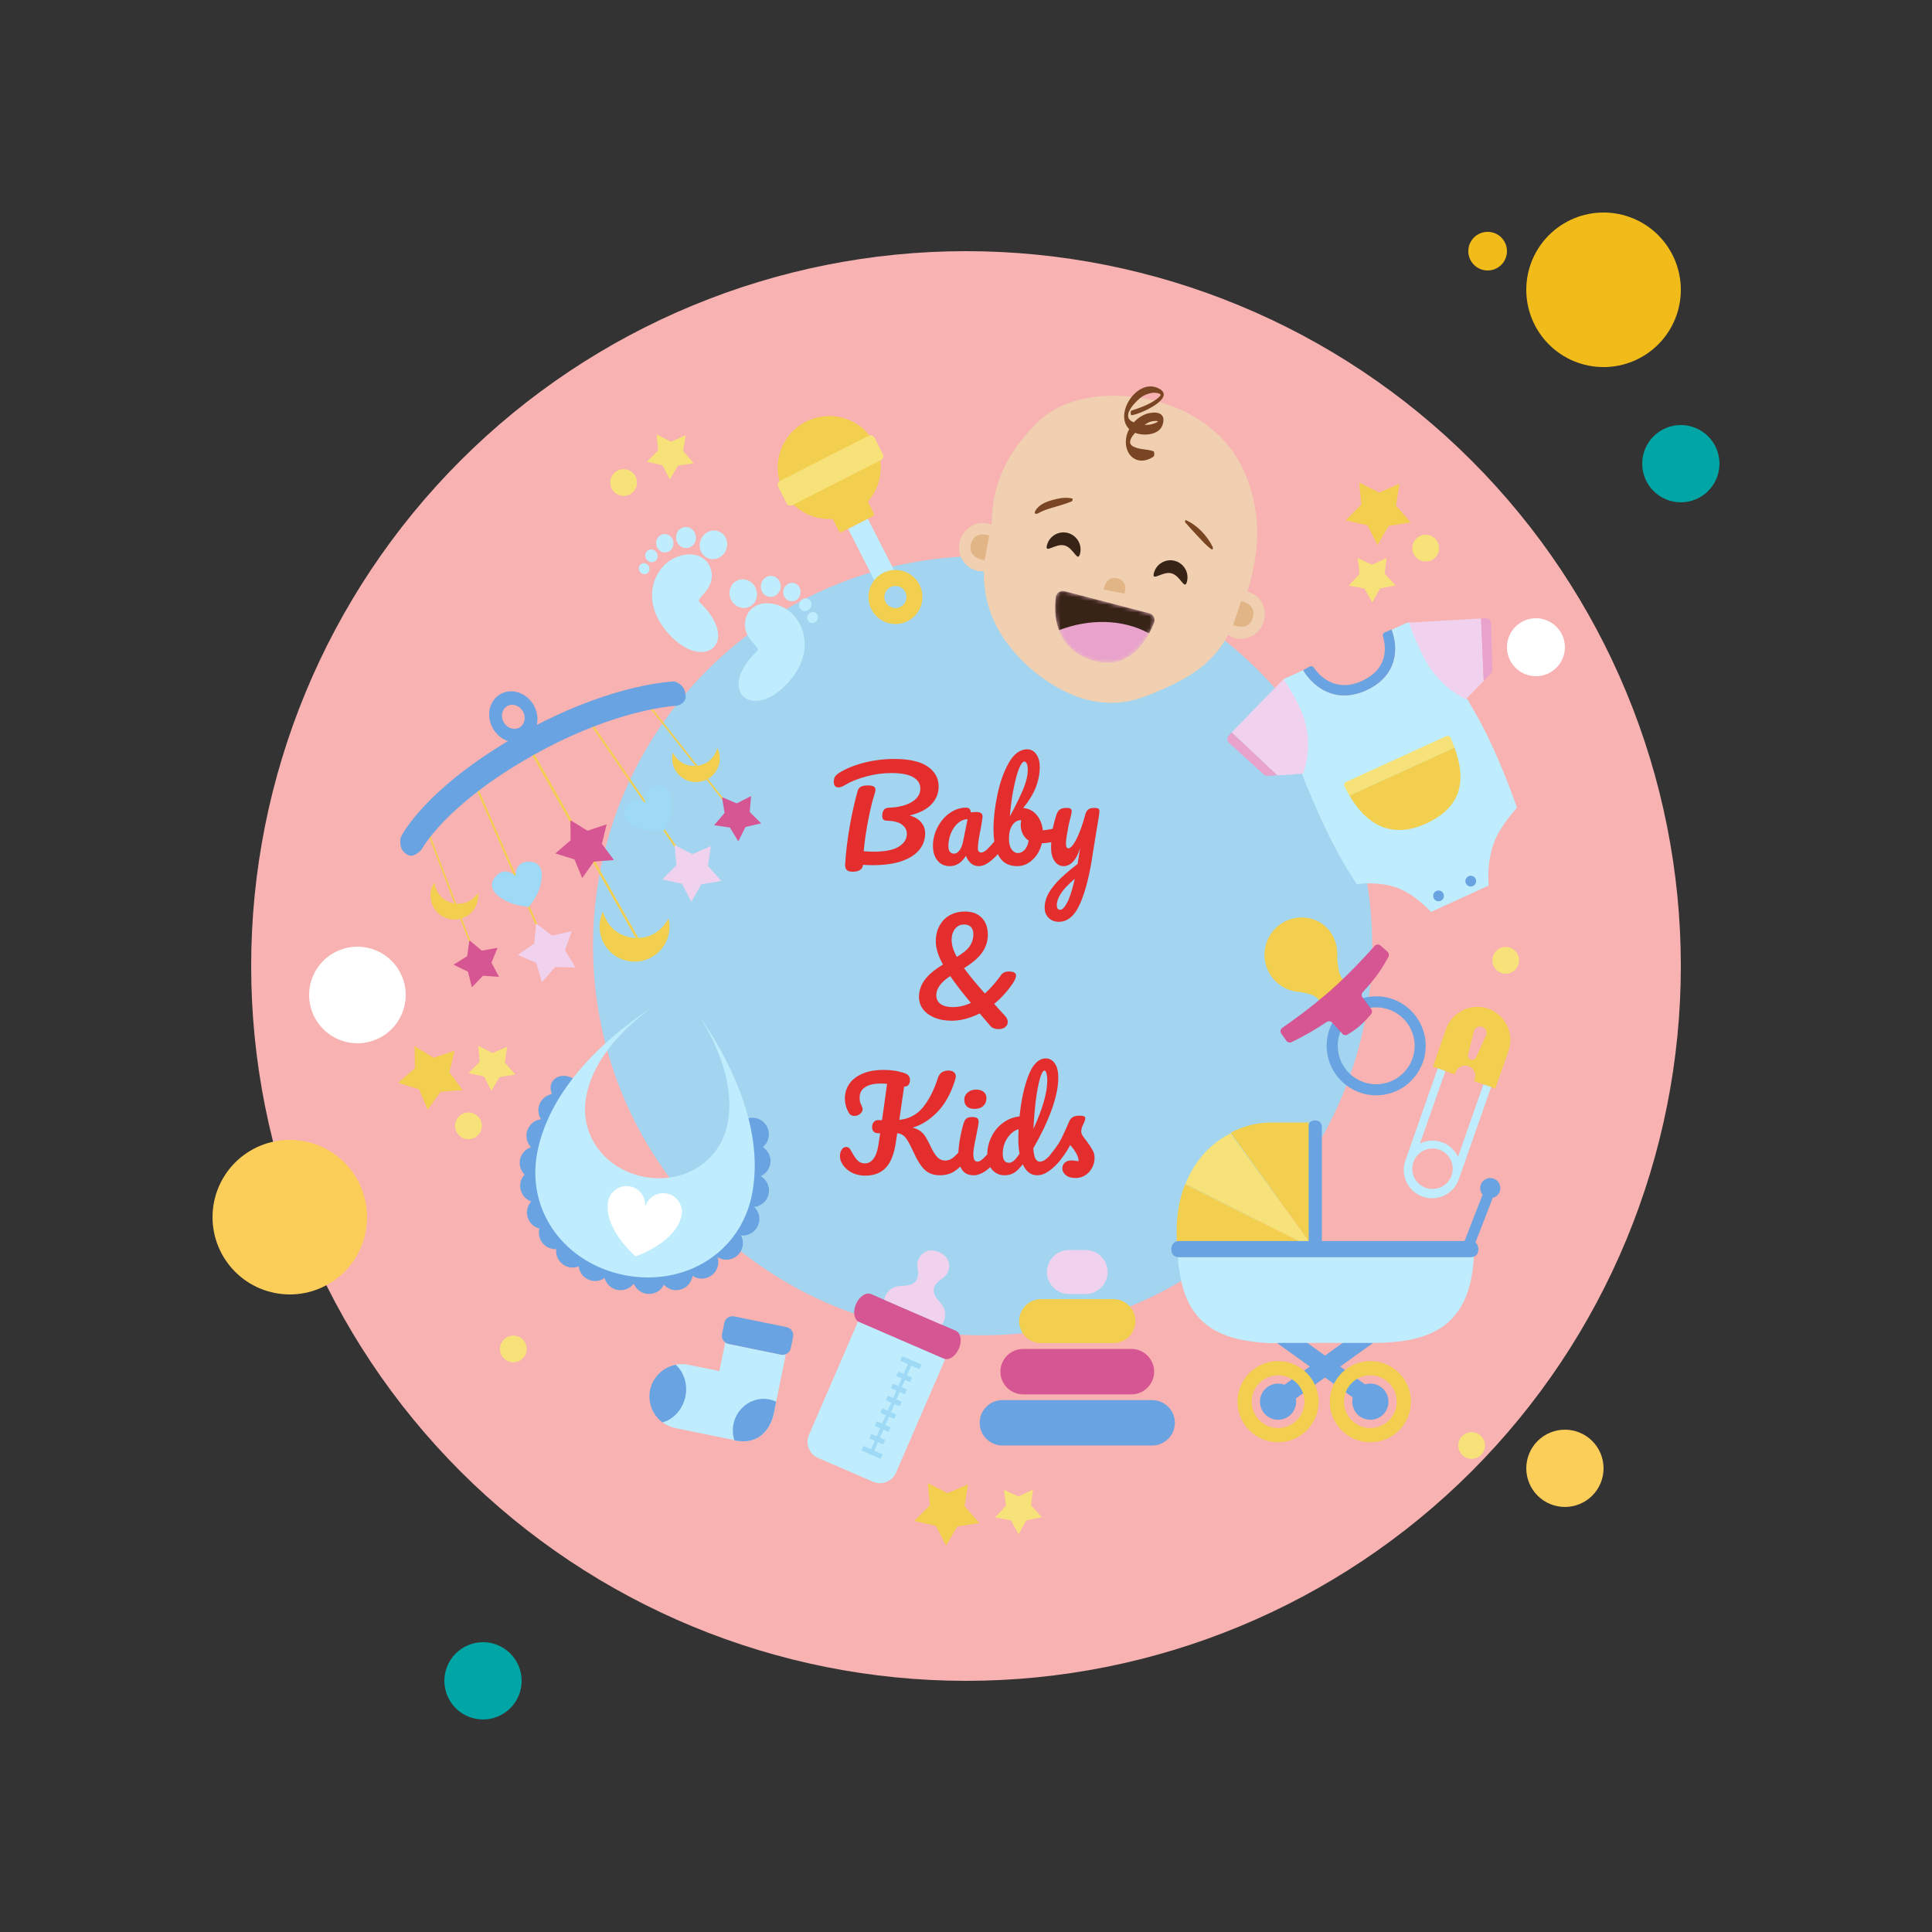<svg xmlns="http://www.w3.org/2000/svg" width="500" height="500" viewBox="0 0 500 500" fill="none"><rect x="0" y="0" width="500" height="500" fill="#333333" stroke="none"/><path d="M385 60C383.674 60 382.402 60.527 381.464 61.465C380.527 62.402 380 63.674 380 65C380 66.326 380.527 67.598 381.464 68.535C382.402 69.473 383.674 70 385 70C386.326 70 387.598 69.473 388.536 68.535C389.473 67.598 390 66.326 390 65C390 63.674 389.473 62.402 388.536 61.465C387.598 60.527 386.326 60 385 60Z" fill="#F1BC19"></path><path d="M250 65C200.935 65 153.879 84.491 119.185 119.185C84.491 153.879 65 200.935 65 250C65 299.065 84.491 346.121 119.185 380.815C153.879 415.509 200.935 435 250 435C299.065 435 346.121 415.509 380.815 380.815C415.509 346.121 435 299.065 435 250C435 200.935 415.509 153.879 380.815 119.185C346.121 84.491 299.065 65 250 65Z" fill="#F7B2B1"></path><path d="M415 55C409.696 55 404.609 57.107 400.858 60.858C397.107 64.609 395 69.696 395 75C395 80.304 397.107 85.391 400.858 89.142C404.609 92.893 409.696 95 415 95C420.304 95 425.391 92.893 429.142 89.142C432.893 85.391 435 80.304 435 75C435 69.696 432.893 64.609 429.142 60.858C425.391 57.107 420.304 55 415 55Z" fill="#F1BC19"></path><path d="M435 110C432.348 110 429.804 111.054 427.929 112.929C426.054 114.804 425 117.348 425 120C425 122.652 426.054 125.196 427.929 127.071C429.804 128.946 432.348 130 435 130C437.652 130 440.196 128.946 442.071 127.071C443.946 125.196 445 122.652 445 120C445 117.348 443.946 114.804 442.071 112.929C440.196 111.054 437.652 110 435 110Z" fill="#00A5A5"></path><path d="M405 370C402.348 370 399.804 371.054 397.929 372.929C396.054 374.804 395 377.348 395 380C395 382.652 396.054 385.196 397.929 387.071C399.804 388.946 402.348 390 405 390C407.652 390 410.196 388.946 412.071 387.071C413.946 385.196 415 382.652 415 380C415 377.348 413.946 374.804 412.071 372.929C410.196 371.054 407.652 370 405 370ZM75 295C69.696 295 64.609 297.107 60.858 300.858C57.107 304.609 55 309.696 55 315C55 320.304 57.107 325.391 60.858 329.142C64.609 332.893 69.696 335 75 335C80.304 335 85.391 332.893 89.142 329.142C92.893 325.391 95 320.304 95 315C95 309.696 92.893 304.609 89.142 300.858C85.391 297.107 80.304 295 75 295Z" fill="#FBCD59"></path><path d="M125 425C122.348 425 119.804 426.054 117.929 427.929C116.054 429.804 115 432.348 115 435C115 437.652 116.054 440.196 117.929 442.071C119.804 443.946 122.348 445 125 445C127.652 445 130.196 443.946 132.071 442.071C133.946 440.196 135 437.652 135 435C135 432.348 133.946 429.804 132.071 427.929C130.196 426.054 127.652 425 125 425Z" fill="#00A5A5"></path><path d="M92.5 245C89.185 245 86.005 246.317 83.661 248.661C81.317 251.005 80 254.185 80 257.5C80 260.815 81.317 263.995 83.661 266.339C86.005 268.683 89.185 270 92.5 270C95.815 270 98.995 268.683 101.339 266.339C103.683 263.995 105 260.815 105 257.5C105 254.185 103.683 251.005 101.339 248.661C98.995 246.317 95.815 245 92.5 245ZM397.5 160C395.511 160 393.603 160.79 392.197 162.197C390.79 163.603 390 165.511 390 167.5C390 169.489 390.79 171.397 392.197 172.803C393.603 174.21 395.511 175 397.5 175C399.489 175 401.397 174.21 402.803 172.803C404.21 171.397 405 169.489 405 167.5C405 165.511 404.21 163.603 402.803 162.197C401.397 160.79 399.489 160 397.5 160Z" fill="white"></path><path d="M325.592 316.045C364.967 276.671 364.967 212.831 325.592 173.457C286.218 134.082 222.379 134.082 183.004 173.457C143.629 212.831 143.629 276.671 183.004 316.045C222.379 355.42 286.218 355.42 325.592 316.045Z" fill="#A3D4F0"></path><path d="M195.577 152.196C196.424 154.081 195.671 156.258 193.893 157.057C192.114 157.856 189.985 156.976 189.138 155.09C188.29 153.205 189.044 151.028 190.822 150.229C192.6 149.429 194.729 150.31 195.577 152.196Z" fill="#BFEDFD"></path><path d="M202.019 152.157C201.787 153.649 200.459 154.682 199.052 154.465C197.644 154.247 196.692 152.86 196.922 151.368C197.154 149.876 198.482 148.843 199.889 149.06C201.296 149.278 202.25 150.663 202.019 152.157Z" fill="#BFEDFD"></path><path d="M207.174 153.574C206.973 154.878 205.812 155.78 204.582 155.591C203.352 155.401 202.519 154.189 202.72 152.885C202.923 151.581 204.083 150.677 205.313 150.867C206.543 151.058 207.376 152.269 207.174 153.574Z" fill="#BFEDFD"></path><path d="M209.771 157.312C209.295 158.109 208.3 158.391 207.548 157.943C206.796 157.494 206.573 156.484 207.048 155.688C207.524 154.89 208.519 154.607 209.27 155.056C210.023 155.504 210.246 156.514 209.771 157.312Z" fill="#BFEDFD"></path><path d="M211.472 160.515C211.061 161.203 210.202 161.447 209.553 161.06C208.903 160.672 208.71 159.8 209.121 159.112C209.531 158.424 210.391 158.18 211.04 158.567C211.689 158.955 211.883 159.827 211.472 160.515Z" fill="#BFEDFD"></path><path d="M195.925 168.524C197.069 167.43 192.689 165.717 192.783 161.524C192.878 157.331 196.983 154.585 202.4 157.019C207.816 159.454 211.955 168.707 203.13 177.532C194.305 186.358 185.372 178.626 195.925 168.524Z" fill="#BFEDFD"></path><path d="M181.423 139.552C180.576 141.437 181.33 143.614 183.108 144.415C184.886 145.213 187.014 144.333 187.862 142.448C188.71 140.562 187.956 138.386 186.177 137.586C184.4 136.787 182.271 137.668 181.423 139.552Z" fill="#BFEDFD"></path><path d="M174.982 139.514C175.212 141.007 176.54 142.04 177.948 141.821C179.355 141.603 180.309 140.217 180.077 138.725C179.846 137.232 178.519 136.2 177.112 136.418C175.704 136.635 174.75 138.021 174.982 139.514Z" fill="#BFEDFD"></path><path d="M169.825 140.932C170.027 142.236 171.188 143.139 172.418 142.948C173.648 142.758 174.481 141.546 174.279 140.242C174.077 138.938 172.917 138.035 171.686 138.226C170.458 138.416 169.623 139.628 169.825 140.932Z" fill="#BFEDFD"></path><path d="M167.23 144.668C167.705 145.465 168.7 145.748 169.452 145.299C170.204 144.85 170.427 143.84 169.951 143.043C169.476 142.246 168.481 141.963 167.729 142.413C166.978 142.86 166.754 143.87 167.23 144.668Z" fill="#BFEDFD"></path><path d="M165.529 147.872C165.94 148.561 166.799 148.805 167.448 148.416C168.098 148.03 168.291 147.157 167.88 146.468C167.469 145.781 166.609 145.537 165.96 145.924C165.311 146.312 165.118 147.183 165.529 147.872Z" fill="#BFEDFD"></path><path d="M181.075 155.882C179.932 154.788 184.311 153.075 184.216 148.883C184.121 144.69 180.017 141.945 174.599 144.379C169.182 146.814 165.043 156.065 173.868 164.89C182.695 173.716 191.628 165.986 181.075 155.882Z" fill="#BFEDFD"></path><path d="M139.215 297.574C137.202 296.85 136.156 294.631 136.879 292.618C137.602 290.604 139.822 289.559 141.835 290.282L139.215 297.574Z" fill="#6AA3E1"></path><path d="M139.461 298.096L139.078 297.957C136.856 297.159 135.698 294.702 136.495 292.481C137.215 290.48 139.249 289.321 141.332 289.724C141.549 289.765 141.764 289.824 141.973 289.9L142.356 290.037L139.461 298.096ZM141.178 290.522C139.519 290.202 137.836 291.162 137.263 292.755C136.663 294.423 137.427 296.257 138.978 297.029L141.306 290.549C141.263 290.54 141.22 290.531 141.178 290.522Z" fill="#6AA3E1"></path><path d="M139.799 296.77L139.538 296.675C138.805 296.412 138.217 295.877 137.885 295.173C137.551 294.467 137.514 293.675 137.778 292.941C138.318 291.438 139.961 290.621 141.512 291.181L141.773 291.276L139.799 296.77ZM140.97 291.607C139.838 291.389 138.69 292.042 138.301 293.129C138.087 293.724 138.117 294.365 138.386 294.937C138.616 295.423 138.995 295.808 139.469 296.044L141.057 291.626C141.028 291.619 140.999 291.612 140.97 291.607Z" fill="#6AA3E1"></path><path d="M138.301 304.797C136.178 304.53 134.674 302.593 134.941 300.47C135.207 298.346 137.145 296.842 139.267 297.11L138.301 304.797Z" fill="#6AA3E1"></path><path d="M137.97 305.157C135.764 304.731 134.257 302.649 134.537 300.42C134.68 299.284 135.256 298.273 136.159 297.572C137.062 296.871 138.184 296.563 139.32 296.706L139.724 296.756L138.656 305.252L138.251 305.202C138.156 305.189 138.062 305.175 137.97 305.157ZM138.81 297.486C138.032 297.479 137.282 297.731 136.659 298.215C135.927 298.784 135.46 299.601 135.345 300.522C135.127 302.269 136.261 303.903 137.951 304.32L138.81 297.486Z" fill="#6AA3E1"></path><path d="M138.229 303.82C136.725 303.53 135.697 302.112 135.889 300.59C135.986 299.817 136.379 299.127 136.994 298.649C137.61 298.17 138.375 297.961 139.149 298.057L139.425 298.092L138.697 303.885L138.421 303.849C138.355 303.843 138.292 303.832 138.229 303.82ZM138.801 298.59C138.272 298.585 137.759 298.758 137.335 299.088C136.837 299.475 136.519 300.034 136.44 300.66C136.29 301.85 137.064 302.964 138.217 303.249L138.801 298.59Z" fill="#6AA3E1"></path><path d="M139.452 310.737C137.334 311.04 135.372 309.568 135.069 307.449C134.767 305.331 136.238 303.369 138.357 303.067L139.452 310.737Z" fill="#6AA3E1"></path><path d="M138.093 311.11C136.302 310.763 134.924 309.317 134.666 307.51C134.505 306.378 134.794 305.251 135.48 304.336C136.166 303.42 137.168 302.827 138.3 302.666L138.703 302.608L139.913 311.085L139.51 311.144C139.036 311.21 138.559 311.199 138.093 311.11ZM138.015 303.554C137.263 303.752 136.605 304.193 136.131 304.824C135.576 305.565 135.342 306.477 135.473 307.395C135.682 308.858 136.797 310.029 138.248 310.31C138.492 310.357 138.74 310.378 138.989 310.371L138.015 303.554Z" fill="#6AA3E1"></path><path d="M138.352 309.77C137.13 309.534 136.191 308.547 136.015 307.316C135.787 305.722 136.898 304.241 138.492 304.013L138.767 303.974L139.593 309.754L139.318 309.794C138.994 309.838 138.669 309.831 138.352 309.77ZM138.297 304.618C137.156 304.921 136.394 306.04 136.565 307.236C136.707 308.234 137.467 309.033 138.456 309.224C138.623 309.257 138.791 309.27 138.961 309.267L138.297 304.618Z" fill="#6AA3E1"></path><path d="M142.114 317.391C140.132 318.196 137.873 317.242 137.066 315.259C136.261 313.277 137.215 311.018 139.198 310.213L142.114 317.391Z" fill="#6AA3E1"></path><path d="M139.848 318.005C138.418 317.728 137.237 316.759 136.689 315.411C135.801 313.223 136.857 310.722 139.044 309.833L139.422 309.68L142.646 317.612L142.268 317.766C141.498 318.079 140.662 318.162 139.848 318.005ZM138.982 310.764C137.465 311.598 136.776 313.461 137.444 315.105C137.888 316.195 138.844 316.981 140.003 317.205C140.527 317.306 141.063 317.284 141.574 317.143L138.982 310.764Z" fill="#6AA3E1"></path><path d="M140.106 316.668C139.13 316.479 138.325 315.819 137.952 314.902C137.346 313.41 138.066 311.703 139.557 311.097L139.814 310.993L142.013 316.403L141.755 316.506C141.23 316.719 140.66 316.775 140.106 316.668ZM139.514 311.732C138.48 312.301 138.011 313.572 138.466 314.692C138.769 315.435 139.421 315.971 140.21 316.123C140.568 316.193 140.934 316.178 141.283 316.081L139.514 311.732Z" fill="#6AA3E1"></path><path d="M146.064 322.103C144.348 323.383 141.921 323.029 140.642 321.314C139.363 319.598 139.717 317.172 141.431 315.893L146.064 322.103Z" fill="#6AA3E1"></path><path d="M142.934 323.202C141.884 323 140.954 322.416 140.315 321.559C138.904 319.666 139.296 316.979 141.187 315.567L141.514 315.323L146.634 322.188L146.307 322.431C145.344 323.15 144.115 323.43 142.934 323.202ZM141.362 316.483C140.105 317.674 139.908 319.65 140.969 321.071C141.486 321.766 142.24 322.238 143.089 322.403C143.911 322.562 144.76 322.417 145.479 322.003L141.362 316.483Z" fill="#6AA3E1"></path><path d="M143.193 321.864C142.478 321.726 141.843 321.327 141.407 320.743C140.941 320.119 140.746 319.349 140.858 318.578C140.971 317.806 141.376 317.124 142.002 316.658L142.225 316.492L145.715 321.173L145.492 321.338C144.836 321.828 143.997 322.02 143.193 321.864ZM142.121 317.283C141.736 317.646 141.486 318.125 141.408 318.658C141.317 319.283 141.475 319.905 141.852 320.411C142.546 321.343 143.931 321.619 144.927 321.046L142.121 317.283Z" fill="#6AA3E1"></path><path d="M151.127 326.312C149.718 327.923 147.271 328.087 145.659 326.679C144.048 325.271 143.884 322.823 145.292 321.212L151.127 326.312Z" fill="#6AA3E1"></path><path d="M147.394 327.965C146.654 327.822 145.962 327.484 145.391 326.985C143.615 325.432 143.432 322.722 144.985 320.944L145.253 320.638L151.701 326.274L151.433 326.58C150.433 327.723 148.886 328.254 147.394 327.965ZM145.349 321.802C144.369 323.231 144.593 325.204 145.928 326.372C146.389 326.776 146.95 327.049 147.548 327.165C148.623 327.373 149.731 327.056 150.534 326.334L145.349 321.802Z" fill="#6AA3E1"></path><path d="M147.653 326.629C147.148 326.53 146.676 326.299 146.287 325.959C145.075 324.899 144.952 323.052 146.011 321.841L146.193 321.632L150.589 325.474L150.406 325.684C149.726 326.463 148.67 326.825 147.653 326.629ZM146.259 322.426C145.592 323.4 145.744 324.746 146.654 325.541C146.968 325.817 147.35 326.004 147.759 326.083C148.491 326.224 149.247 326.008 149.794 325.516L146.259 322.426Z" fill="#6AA3E1"></path><path d="M157.526 328.901C156.614 330.836 154.305 331.666 152.37 330.753C150.435 329.841 149.605 327.533 150.517 325.598L157.526 328.901Z" fill="#6AA3E1"></path><path d="M153.212 331.455C152.862 331.386 152.52 331.275 152.196 331.122C150.061 330.115 149.143 327.56 150.149 325.423L150.323 325.055L158.069 328.706L157.895 329.075C157.059 330.848 155.133 331.825 153.212 331.455ZM150.733 326.15C150.183 327.793 150.939 329.629 152.543 330.385C152.807 330.509 153.083 330.6 153.366 330.654C154.787 330.929 156.21 330.292 156.962 329.086L150.733 326.15Z" fill="#6AA3E1"></path><path d="M153.47 330.116C153.231 330.07 152.999 329.994 152.778 329.89C151.322 329.205 150.696 327.461 151.382 326.006L151.5 325.754L156.782 328.243L156.663 328.494C156.093 329.701 154.78 330.369 153.47 330.116ZM151.78 326.5C151.405 327.62 151.921 328.872 153.015 329.387C153.194 329.472 153.383 329.534 153.576 329.571C154.545 329.759 155.515 329.324 156.027 328.503L151.78 326.5Z" fill="#6AA3E1"></path><path d="M164.352 330.553C163.834 332.629 161.731 333.891 159.655 333.373C157.579 332.856 156.316 330.753 156.834 328.678L164.352 330.553Z" fill="#6AA3E1"></path><path d="M159.783 333.821C159.708 333.807 159.633 333.79 159.557 333.772C157.266 333.201 155.868 330.872 156.439 328.581L156.538 328.187L164.847 330.259L164.749 330.654C164.197 332.861 162.016 334.252 159.783 333.821ZM157.153 329.178C156.934 330.897 158.033 332.551 159.753 332.98C161.485 333.422 163.224 332.461 163.835 330.845L157.153 329.178Z" fill="#6AA3E1"></path><path d="M160.042 332.483C159.99 332.473 159.939 332.462 159.886 332.449C158.325 332.059 157.371 330.472 157.76 328.91L157.827 328.641L163.493 330.053L163.426 330.323C163.05 331.828 161.564 332.777 160.042 332.483ZM158.248 329.318C158.098 330.49 158.848 331.618 160.021 331.91C161.197 332.204 162.387 331.556 162.803 330.455L158.248 329.318Z" fill="#6AA3E1"></path><path d="M171.851 330.622C171.833 332.761 170.085 334.481 167.945 334.465C165.805 334.447 164.085 332.699 164.102 330.56L171.851 330.622Z" fill="#6AA3E1"></path><path d="M167.161 334.795C165.136 334.404 163.679 332.621 163.695 330.556L163.699 330.148L172.262 330.217L172.259 330.625C172.239 332.985 170.302 334.891 167.942 334.873C167.68 334.869 167.417 334.843 167.161 334.795ZM164.531 330.97C164.694 332.465 165.812 333.704 167.316 333.994C167.523 334.035 167.737 334.055 167.95 334.057C169.723 334.072 171.201 332.744 171.418 331.026L164.531 330.97Z" fill="#6AA3E1"></path><path d="M167.421 333.456C166.041 333.189 165.046 331.974 165.058 330.566L165.06 330.289L170.898 330.335L170.896 330.612C170.889 331.392 170.58 332.124 170.025 332.669C169.469 333.217 168.733 333.515 167.954 333.509C167.774 333.508 167.595 333.49 167.421 333.456ZM165.627 330.849C165.754 332.009 166.758 332.943 167.958 332.954C168.588 332.959 169.184 332.718 169.634 332.274C170.017 331.897 170.256 331.413 170.322 330.887L165.627 330.849Z" fill="#6AA3E1"></path><path d="M178.726 328.625C179.272 330.694 178.038 332.814 175.97 333.362C173.901 333.907 171.782 332.675 171.234 330.606L178.726 328.625Z" fill="#6AA3E1"></path><path d="M174.171 333.822C172.565 333.512 171.258 332.29 170.841 330.71L170.737 330.317L179.016 328.128L179.121 328.522C179.724 330.803 178.357 333.152 176.074 333.756C175.445 333.922 174.804 333.944 174.171 333.822ZM171.756 330.889C172.189 331.978 173.159 332.796 174.325 333.021C174.838 333.121 175.356 333.102 175.866 332.968C177.58 332.515 178.656 330.844 178.413 329.129L171.756 330.889Z" fill="#6AA3E1"></path><path d="M174.429 332.483C173.334 332.271 172.443 331.439 172.158 330.36L172.087 330.092L177.731 328.6L177.802 328.869C178.002 329.622 177.896 330.409 177.504 331.083C177.112 331.757 176.481 332.239 175.727 332.437C175.298 332.55 174.861 332.566 174.429 332.483ZM172.782 330.482C173.077 331.225 173.739 331.783 174.534 331.936C174.884 332.004 175.237 331.992 175.584 331.899C176.195 331.739 176.706 331.349 177.023 330.804C177.293 330.339 177.395 329.808 177.32 329.283L172.782 330.482Z" fill="#6AA3E1"></path><path d="M184.946 324.642C186.038 326.481 185.433 328.857 183.594 329.951C181.754 331.044 179.378 330.439 178.284 328.6L184.946 324.642Z" fill="#6AA3E1"></path><path d="M180.803 330.824C179.603 330.592 178.557 329.857 177.934 328.807L177.726 328.457L185.087 324.081L185.295 324.432C186.5 326.462 185.83 329.094 183.801 330.3C182.899 330.836 181.834 331.023 180.803 330.824ZM178.863 328.729C179.376 329.399 180.121 329.863 180.959 330.024C181.792 330.185 182.654 330.034 183.385 329.6C184.91 328.693 185.487 326.793 184.782 325.211L178.863 328.729Z" fill="#6AA3E1"></path><path d="M181.061 329.487C180.243 329.328 179.53 328.828 179.104 328.113L178.962 327.873L183.981 324.891L184.123 325.129C184.521 325.799 184.635 326.585 184.443 327.34C184.251 328.096 183.776 328.732 183.105 329.13C182.49 329.496 181.763 329.623 181.061 329.487ZM179.738 328.059C180.436 328.97 181.823 329.246 182.821 328.652C183.364 328.33 183.749 327.816 183.905 327.204C184.037 326.683 183.99 326.144 183.774 325.66L179.738 328.059Z" fill="#6AA3E1"></path><path d="M190.815 319.09C192.274 320.655 192.187 323.107 190.622 324.566C189.056 326.024 186.605 325.939 185.146 324.373L190.815 319.09Z" fill="#6AA3E1"></path><path d="M187.165 325.935C186.272 325.763 185.47 325.318 184.848 324.651L184.571 324.352L190.836 318.514L191.113 318.812C192.723 320.539 192.627 323.254 190.899 324.864C189.901 325.793 188.505 326.195 187.165 325.935ZM185.739 324.378C186.192 324.762 186.731 325.022 187.32 325.136C188.405 325.346 189.535 325.022 190.344 324.269C191.641 323.059 191.802 321.079 190.777 319.683L185.739 324.378Z" fill="#6AA3E1"></path><path d="M187.424 324.597C186.815 324.479 186.268 324.176 185.845 323.722L185.655 323.518L189.927 319.539L190.117 319.742C190.648 320.312 190.925 321.056 190.899 321.834C190.871 322.614 190.542 323.336 189.971 323.867C189.291 324.501 188.338 324.774 187.424 324.597ZM186.452 323.535C186.76 323.798 187.128 323.975 187.529 324.052C188.27 324.195 189.041 323.973 189.592 323.46C190.055 323.03 190.321 322.446 190.343 321.815C190.362 321.278 190.202 320.762 189.888 320.335L186.452 323.535Z" fill="#6AA3E1"></path><path d="M193.837 311.934C195.787 312.815 196.653 315.111 195.772 317.061C194.89 319.01 192.596 319.876 190.646 318.994L193.837 311.934Z" fill="#6AA3E1"></path><path d="M191.433 319.67C191.106 319.608 190.785 319.505 190.478 319.366L190.108 319.199L193.633 311.396L194.005 311.563C196.156 312.536 197.114 315.077 196.142 317.229C195.323 319.043 193.386 320.048 191.433 319.67ZM191.196 318.771C191.325 318.812 191.456 318.844 191.588 318.87C193.168 319.176 194.736 318.362 195.4 316.892C196.131 315.276 195.514 313.387 194.03 312.494L191.196 318.771Z" fill="#6AA3E1"></path><path d="M191.689 318.333C191.467 318.291 191.248 318.221 191.039 318.126L190.786 318.012L193.19 312.691L193.443 312.806C194.154 313.127 194.697 313.706 194.972 314.435C195.247 315.165 195.222 315.958 194.901 316.668C194.342 317.906 193.022 318.59 191.689 318.333ZM191.528 317.72C192.67 318.083 193.905 317.525 194.395 316.439C194.656 315.865 194.676 315.222 194.453 314.631C194.263 314.127 193.916 313.714 193.461 313.441L191.528 317.72Z" fill="#6AA3E1"></path><path d="M195.382 304.274C197.492 304.631 198.913 306.63 198.558 308.739C198.202 310.848 196.204 312.27 194.094 311.914L195.382 304.274Z" fill="#6AA3E1"></path><path d="M193.624 312.246L195.047 303.803L195.55 303.888C197.812 304.326 199.341 306.531 198.959 308.804C198.769 309.933 198.151 310.918 197.219 311.581C196.287 312.244 195.153 312.504 194.025 312.314L193.624 312.246ZM195.712 304.765L194.567 311.555C195.343 311.595 196.104 311.374 196.747 310.917C197.502 310.38 198.002 309.582 198.156 308.669C198.448 306.936 197.367 305.251 195.712 304.765Z" fill="#6AA3E1"></path><path d="M193.978 310.926L194.95 305.169L195.293 305.227C196.836 305.526 197.879 307.029 197.616 308.579C197.348 310.165 195.839 311.238 194.252 310.973L193.978 310.926ZM195.403 305.826L194.621 310.455C195.801 310.514 196.867 309.679 197.068 308.487C197.268 307.305 196.532 306.157 195.403 305.826Z" fill="#6AA3E1"></path><path d="M195.076 296.607C197.215 296.582 198.971 298.294 198.997 300.434C199.022 302.573 197.31 304.329 195.169 304.355L195.076 296.607Z" fill="#6AA3E1"></path><path d="M194.768 304.768L194.663 296.205L195.071 296.199C195.363 296.197 195.654 296.222 195.939 296.277C197.922 296.66 199.379 298.407 199.404 300.43C199.432 302.791 197.535 304.734 195.175 304.762L194.768 304.768ZM195.489 297.034L195.572 303.919C197.29 303.696 198.61 302.213 198.59 300.439C198.568 298.702 197.223 297.214 195.489 297.034Z" fill="#6AA3E1"></path><path d="M194.881 303.403L194.81 297.566L195.087 297.563C195.287 297.56 195.486 297.577 195.68 297.614C197.032 297.876 198.026 299.066 198.042 300.445C198.061 302.054 196.768 303.38 195.159 303.4L194.881 303.403ZM195.372 298.13L195.429 302.824C196.6 302.671 197.5 301.66 197.486 300.451C197.472 299.267 196.559 298.251 195.372 298.13Z" fill="#6AA3E1"></path><path d="M193.979 289.754C196.08 289.35 198.111 290.725 198.516 292.827C198.921 294.927 197.545 296.958 195.444 297.363L193.979 289.754Z" fill="#6AA3E1"></path><path d="M195.121 297.84L193.501 289.431L193.902 289.354C194.442 289.251 194.986 289.251 195.521 289.354C197.249 289.687 198.582 291.02 198.915 292.749C199.131 293.872 198.898 295.013 198.256 295.959C197.616 296.906 196.644 297.546 195.521 297.762L195.121 297.84ZM194.461 290.1L195.763 296.863C196.504 296.628 197.141 296.154 197.582 295.503C198.102 294.735 198.291 293.812 198.116 292.903C197.847 291.503 196.768 290.424 195.368 290.154C195.068 290.095 194.764 290.078 194.461 290.1Z" fill="#6AA3E1"></path><path d="M194.991 296.477L193.887 290.744L194.159 290.693C194.527 290.621 194.899 290.621 195.264 290.691C196.443 290.919 197.351 291.828 197.577 293.005C197.881 294.586 196.843 296.12 195.264 296.424L194.991 296.477ZM194.54 291.201L195.428 295.812C196.553 295.453 197.26 294.298 197.031 293.111C196.848 292.158 196.113 291.421 195.158 291.237C194.955 291.198 194.748 291.186 194.54 291.201Z" fill="#6AA3E1"></path><path d="M141.909 290.823C139.988 289.881 139.193 287.561 140.134 285.64C141.075 283.718 143.396 282.923 145.318 283.865L141.909 290.823Z" fill="#6AA3E1"></path><path d="M142.097 291.367L141.731 291.188C139.61 290.149 138.73 287.579 139.769 285.458C140.618 283.726 142.532 282.772 144.424 283.137C144.795 283.208 145.155 283.33 145.497 283.497L145.863 283.676L142.097 291.367ZM144.268 283.937C142.736 283.641 141.187 284.415 140.5 285.817C139.72 287.41 140.277 289.317 141.733 290.255L144.763 284.071C144.6 284.015 144.436 283.97 144.268 283.937Z" fill="#6AA3E1"></path><path d="M142.579 290.087L142.33 289.965C140.884 289.257 140.284 287.505 140.992 286.059C141.571 284.877 142.876 284.226 144.166 284.476C144.418 284.525 144.664 284.607 144.897 284.721L145.147 284.844L142.579 290.087ZM144.06 285.022C143.016 284.82 141.959 285.348 141.49 286.305C140.959 287.391 141.338 288.69 142.331 289.33L144.395 285.114C144.287 285.074 144.175 285.044 144.06 285.022Z" fill="#6AA3E1"></path><path d="M144.834 284.834C143.031 283.681 142.332 281.556 143.272 280.086C144.21 278.617 146.434 278.359 148.236 279.512L144.834 284.834Z" fill="#6AA3E1"></path><path d="M144.945 285.342L144.636 285.144C142.666 283.884 141.915 281.527 142.962 279.889C143.689 278.749 145.16 278.207 146.707 278.506C147.314 278.623 147.895 278.858 148.435 279.203L148.745 279.401L144.945 285.342ZM146.569 279.228C145.3 278.982 144.155 279.387 143.582 280.284C142.807 281.497 143.327 283.241 144.731 284.312L147.721 279.636C147.352 279.442 146.966 279.306 146.569 279.228Z" fill="#6AA3E1"></path><path d="M145.452 284.334L145.241 284.198C144.598 283.787 144.123 283.194 143.904 282.528C143.679 281.844 143.748 281.164 144.1 280.615C144.596 279.839 145.598 279.469 146.654 279.672C147.067 279.752 147.463 279.912 147.831 280.148L148.042 280.284L145.452 284.334ZM146.558 280.164C145.693 279.997 144.913 280.272 144.522 280.884C144.253 281.305 144.203 281.832 144.379 282.37C144.539 282.855 144.864 283.295 145.305 283.631L147.343 280.443C147.093 280.309 146.829 280.217 146.558 280.164Z" fill="#6AA3E1"></path><path d="M180.845 262.727C185.099 269.406 190.328 280.21 188.297 290.72C186.347 300.815 176.759 306.505 166.663 304.554C156.568 302.605 149.788 293.754 151.737 283.658C153.767 273.149 162.643 265.069 169.078 260.454C159.392 266.787 142.543 280.149 139.047 298.249C136.082 313.6 146.392 327.059 161.743 330.025C177.094 332.99 191.675 324.338 194.64 308.987C198.137 290.887 187.476 272.211 180.845 262.727Z" fill="#BFEDFD"></path><path d="M176.38 314.544C176.886 311.923 175.172 309.388 172.551 308.882C169.936 308.377 167.408 310.083 166.893 312.693C167.387 310.079 165.675 307.554 163.06 307.048C160.44 306.543 157.905 308.257 157.399 310.878C156.042 317.902 164.448 325.109 164.487 325.142C164.487 325.142 175.022 321.57 176.38 314.544Z" fill="white"></path><path d="M226.47 114.954C223.129 108.398 215.106 105.791 208.55 109.132C208.534 109.14 208.519 109.148 208.503 109.156C201.982 112.512 199.395 120.512 202.728 127.053C206.069 133.609 214.092 136.215 220.649 132.874C220.664 132.866 220.68 132.857 220.695 132.85C227.217 129.494 229.804 121.495 226.47 114.954Z" fill="#F2CF4F"></path><path d="M224.594 134.248L222.075 135.532L219.484 136.853L226.263 150.157C226.868 149.394 227.64 148.746 228.563 148.275C228.582 148.266 228.6 148.258 228.619 148.248C229.501 147.808 230.432 147.573 231.359 147.524L224.594 134.248Z" fill="#BFEDFD"></path><path d="M237.965 151.331C236.67 148.789 234.033 147.382 231.358 147.525C230.432 147.573 229.501 147.809 228.619 148.249C228.6 148.259 228.581 148.266 228.563 148.276C227.639 148.747 226.867 149.395 226.263 150.157C224.616 152.234 224.227 155.162 225.509 157.677C227.261 161.118 231.471 162.484 234.91 160.732C234.945 160.715 234.979 160.694 235.013 160.676C238.376 158.892 239.699 154.736 237.965 151.331ZM233.039 157.06C231.627 157.778 229.901 157.218 229.182 155.806C228.462 154.396 229.023 152.668 230.435 151.949C230.459 151.937 230.482 151.926 230.506 151.915C231.903 151.249 233.585 151.814 234.293 153.202C234.996 154.583 234.474 156.266 233.129 157.011C233.098 157.027 233.069 157.045 233.039 157.06Z" fill="#F2CF4F"></path><path d="M224.494 129.658L220.182 131.855L215.465 134.258L217.085 137.438C217.228 137.718 217.569 137.829 217.849 137.686L219.483 136.853L222.075 135.533L224.594 134.249L225.866 133.6C226.145 133.458 226.256 133.116 226.114 132.837L224.494 129.658Z" fill="#F2CF4F"></path><path d="M226.3 113.243C226.024 112.702 225.361 112.486 224.819 112.763L213.361 118.601L201.867 124.458C201.325 124.734 201.11 125.398 201.386 125.939L203.587 130.259C203.863 130.8 204.527 131.016 205.068 130.739L216.588 124.869L228.02 119.044C228.561 118.768 228.777 118.104 228.501 117.563L226.3 113.243Z" fill="#F6E278"></path><path d="M298.178 362.341H278.76H259.418C256.186 362.341 253.541 364.985 253.541 368.219C253.541 371.451 256.186 374.096 259.418 374.096H278.76H298.178C301.411 374.096 304.056 371.451 304.056 368.219C304.056 364.985 301.41 362.341 298.178 362.341Z" fill="#6AA3E1"></path><path d="M292.815 349.106H278.759H264.779C261.546 349.106 258.902 351.751 258.902 354.984C258.902 358.216 261.546 360.861 264.779 360.861H278.759H292.815C296.048 360.861 298.693 358.216 298.693 354.984C298.693 351.751 296.048 349.106 292.815 349.106Z" fill="#D65593"></path><path d="M288.165 336.214H278.76H269.43C266.302 336.214 263.744 338.773 263.744 341.901C263.744 345.029 266.302 347.588 269.43 347.588H278.76H288.165C291.293 347.588 293.853 345.029 293.853 341.901C293.853 338.773 291.293 336.214 288.165 336.214Z" fill="#F2CF4F"></path><path d="M280.969 323.512H278.759H276.627C273.499 323.512 270.939 326.071 270.939 329.199C270.939 332.327 273.499 334.886 276.627 334.886H278.759H280.969C284.097 334.886 286.655 332.327 286.655 329.199C286.655 326.07 284.098 323.512 280.969 323.512Z" fill="#F0D2EE"></path><path d="M242.284 345.7L239.341 344.426L228.066 339.546C225.775 338.555 223.089 339.618 222.097 341.909L209.355 371.351C208.364 373.642 209.427 376.328 211.718 377.32L218.827 380.396L225.936 383.473C228.228 384.465 230.913 383.402 231.905 381.11L244.647 351.669C245.639 349.378 244.576 346.692 242.284 345.7Z" fill="#BFEDFD"></path><path d="M247.365 344.401L242.48 342.287L236.436 339.67L236.344 339.63L236.218 339.576L236.126 339.536L230.082 336.92L225.438 334.91C224.139 334.347 222.388 335.507 221.526 337.497C220.767 339.25 220.954 341.065 221.897 341.857C222.024 341.963 222.163 342.052 222.318 342.119L233.098 346.784L233.225 346.839L244.246 351.61C244.397 351.675 244.554 351.714 244.715 351.735C245.939 351.889 247.396 350.782 248.157 349.023C249.018 347.033 248.664 344.963 247.365 344.401Z" fill="#D65593"></path><path d="M244.509 339.309C244.217 337.774 242.935 336.864 242.231 335.731C241.045 333.826 241.715 332.241 243.946 330.833C244.99 330.176 245.619 328.834 245.647 327.802C245.716 325.347 243.765 324.356 243.017 324.066C242.293 323.718 240.234 322.975 238.492 324.705C237.759 325.433 237.211 326.809 237.446 328.02C237.947 330.61 237.25 332.184 235.049 332.623C233.742 332.885 232.201 332.573 230.882 333.411C228.9 334.669 228.854 336.389 228.854 336.389L236.05 339.504L236.269 339.599L236.309 339.616L236.529 339.711L243.725 342.825C243.725 342.825 244.948 341.613 244.509 339.309Z" fill="#F0D2EE"></path><path d="M237.905 354.294C237.954 354.314 238.012 354.292 238.034 354.242L238.464 353.246C238.485 353.197 238.463 353.139 238.414 353.117L236.262 352.185L235.544 351.875L233.574 351.023C233.525 351.001 233.467 351.025 233.446 351.074L233.015 352.07C232.993 352.119 233.016 352.176 233.065 352.199L234.97 353.024L233.868 355.571L232.55 355C232.501 354.98 232.444 355.003 232.422 355.051L231.991 356.049C231.969 356.098 231.992 356.155 232.041 356.177L233.358 356.747L232.521 358.681L231.204 358.111C231.154 358.09 231.096 358.114 231.075 358.162L230.644 359.16C230.622 359.208 230.645 359.265 230.695 359.288L232.012 359.857L231.164 361.817L229.847 361.247C229.797 361.226 229.74 361.25 229.718 361.299L229.287 362.295C229.266 362.344 229.289 362.401 229.338 362.424L230.655 362.994L229.754 365.075L228.437 364.506C228.388 364.485 228.329 364.508 228.308 364.556L227.877 365.553C227.856 365.602 227.878 365.661 227.928 365.681L229.245 366.252L228.302 368.432L226.985 367.861C226.935 367.841 226.877 367.863 226.856 367.913L226.425 368.909C226.403 368.958 226.426 369.016 226.475 369.038L227.793 369.608L226.892 371.69L225.575 371.12C225.525 371.099 225.467 371.122 225.446 371.171L225.015 372.167C224.994 372.216 225.016 372.274 225.066 372.295L226.383 372.865L225.429 375.069L223.524 374.245C223.475 374.224 223.417 374.247 223.395 374.296L222.964 375.292C222.943 375.341 222.966 375.4 223.015 375.421L224.985 376.274L225.702 376.584L227.855 377.515C227.904 377.537 227.962 377.514 227.983 377.465L228.414 376.468C228.436 376.42 228.414 376.361 228.364 376.339L226.276 375.435L227.23 373.231L228.483 373.772C228.531 373.794 228.589 373.771 228.611 373.722L229.042 372.726C229.063 372.677 229.04 372.619 228.991 372.597L227.738 372.056L228.639 369.973L229.892 370.515C229.941 370.536 229.999 370.513 230.02 370.464L230.452 369.468C230.473 369.419 230.45 369.361 230.401 369.339L229.148 368.796L230.092 366.617L231.344 367.159C231.393 367.18 231.452 367.157 231.473 367.108L231.903 366.111C231.925 366.063 231.902 366.004 231.853 365.983L230.6 365.441L231.501 363.359L232.754 363.901C232.803 363.922 232.861 363.899 232.883 363.85L233.314 362.854C233.334 362.805 233.312 362.746 233.263 362.724L232.01 362.182L232.858 360.223L234.111 360.765C234.16 360.786 234.218 360.763 234.239 360.715L234.671 359.718C234.692 359.669 234.67 359.611 234.62 359.588L233.367 359.047L234.205 357.112L235.458 357.654C235.506 357.676 235.564 357.653 235.585 357.604L236.017 356.607C236.038 356.558 236.015 356.5 235.966 356.478L234.714 355.936L235.816 353.389L237.905 354.294Z" fill="#9ED9F5"></path><path d="M340.5 257.505L340.499 257.506C340.508 257.526 340.509 257.525 340.5 257.505Z" fill="white"></path><path d="M357.03 257.871C355.414 257.76 353.849 257.957 352.386 258.409L354.226 260.888C355.066 260.723 355.941 260.661 356.834 260.722C362.31 261.096 366.462 265.857 366.085 271.334C365.904 273.979 364.698 276.312 362.885 277.978C360.943 279.761 358.305 280.779 355.475 280.584C349.998 280.21 345.849 275.45 346.223 269.973C346.304 268.812 346.582 267.711 347.021 266.698L344.951 264.441C344.065 266.035 343.505 267.842 343.373 269.779C342.89 276.826 348.231 282.954 355.279 283.436C358.914 283.683 362.301 282.385 364.799 280.102C367.145 277.957 368.703 274.943 368.937 271.528C369.42 264.48 364.078 258.353 357.03 257.871Z" fill="#6AA3E1"></path><path d="M337.558 237.462C334.236 237.235 331.193 238.717 329.288 241.157C328.145 242.623 327.411 244.434 327.275 246.428C327.045 249.793 328.569 252.869 331.065 254.77L331.069 254.771C332.516 255.873 334.29 256.578 336.241 256.711C336.708 256.743 338.923 257.194 339.497 257.449C341.23 258.219 341.908 259.465 341.982 259.616C341.982 259.616 343.077 258.895 344.347 257.878C344.571 257.697 344.801 257.509 345.032 257.313C346.568 256.011 348.124 254.404 348.124 254.404C348.124 254.404 347.259 253.447 346.627 251.796C346.413 251.235 346.019 248.468 346.07 247.715C346.433 242.399 342.873 237.826 337.558 237.462Z" fill="#F2CF4F"></path><path d="M357.27 244.712C356.826 244.321 356.149 244.363 355.756 244.807C354.056 246.729 349.498 251.754 344.488 256.196C344.259 256.4 343.798 256.801 343.798 256.801C338.965 261.006 333.882 264.609 331.86 266.003C331.365 266.344 331.247 267.026 331.6 267.515L332.929 269.36C333.235 269.785 333.8 269.927 334.27 269.699C335.264 269.216 337.04 268.324 338.926 267.242C340.578 266.295 342.378 265.131 343.368 264.476C343.809 264.185 344.396 264.257 344.752 264.647L344.996 264.912L347.196 267.312L347.416 267.551C347.763 267.93 348.33 268.011 348.769 267.742C349.51 267.288 350.676 266.528 351.75 265.632C351.844 265.554 351.938 265.474 352.03 265.393C353.221 264.354 354.245 263.17 354.828 262.451C355.137 262.07 355.148 261.529 354.856 261.134L352.9 258.497L352.626 258.128C352.319 257.714 352.349 257.139 352.699 256.76C353.558 255.83 355.169 254.029 356.49 252.203C357.782 250.416 358.799 248.606 359.325 247.62C359.559 247.181 359.458 246.639 359.085 246.309L357.27 244.712Z" fill="#D65593"></path><path d="M385.241 261.086C385.214 261.075 385.186 261.064 385.158 261.054C380.697 259.49 375.812 261.838 374.248 266.3L370.832 276.043L376.545 278.048C376.568 277.873 376.608 277.701 376.669 277.53C377.152 276.15 378.663 275.424 380.044 275.907C381.424 276.392 382.15 277.903 381.666 279.282C381.607 279.453 381.531 279.614 381.441 279.765L386.987 281.71L390.403 271.965C391.959 267.532 389.649 262.681 385.241 261.086ZM384.635 267.884L382.265 273.04C381.959 273.914 381.501 274.549 380.627 274.242C379.753 273.937 379.793 273.154 380.1 272.28L381.47 266.775C381.776 265.902 382.732 265.441 383.606 265.748L383.607 265.749C384.48 266.053 384.94 267.011 384.635 267.884Z" fill="#F2CF4F"></path><path d="M383.905 280.628L377.327 299.385C376.524 297.671 375.063 296.266 373.139 295.593C371.217 294.918 369.199 295.1 367.499 295.94L374.078 277.182L372.079 276.482L363.704 300.365C362.367 304.176 364.381 308.364 368.192 309.7V309.7C372.004 311.038 376.192 309.023 377.529 305.212L385.904 281.329L383.905 280.628ZM375.83 303.657L375.532 304.511C375.493 304.617 375.451 304.721 375.408 304.823C374.246 307.144 371.506 308.299 368.993 307.419C366.48 306.537 365.061 303.924 365.603 301.384C365.633 301.278 365.666 301.171 365.703 301.063L366.003 300.211C367.14 297.832 369.917 296.638 372.461 297.531C375.003 298.421 376.426 301.09 375.83 303.657Z" fill="#BFEDFD"></path><path d="M202.124 350.579L188.534 347.8C188.217 347.735 187.932 347.601 187.688 347.418L186.175 354.817L186.173 354.812L186.168 354.838L178.111 353.191C177.016 352.968 175.926 352.972 174.89 353.171C174.907 353.187 174.925 353.205 174.944 353.221C171.752 353.869 169.082 356.361 168.392 359.738C167.73 362.977 169.059 366.177 171.53 368.067C171.503 368.074 171.477 368.083 171.451 368.09C172.404 368.803 173.522 369.324 174.76 369.577L190.051 372.703C190.055 372.714 190.057 372.725 190.062 372.736L190.283 372.781C192.99 373.335 194.986 372.811 196.444 371.862C199.399 369.937 200.151 366.264 200.151 366.264L200.871 362.742L203.385 350.451C202.999 350.614 202.563 350.668 202.124 350.579Z" fill="#BFEDFD"></path><path d="M203.579 343.461L196.933 342.102L189.99 340.682C188.833 340.446 187.695 341.198 187.459 342.354L186.863 345.268C186.691 346.107 187.042 346.934 187.688 347.417C187.933 347.6 188.218 347.734 188.535 347.799L195.479 349.219L202.125 350.578C202.563 350.667 203 350.614 203.385 350.45C204.015 350.183 204.509 349.623 204.655 348.906L205.251 345.991C205.487 344.836 204.735 343.697 203.579 343.461Z" fill="#6AA3E1"></path><path d="M177.383 361.416C178.037 358.212 176.983 355.097 174.886 353.2C171.653 353.818 168.938 356.326 168.24 359.737C167.571 363.006 168.932 366.238 171.447 368.119C174.306 367.319 176.693 364.784 177.383 361.416Z" fill="#6AA3E1"></path><path d="M199.162 362.175C196.459 361.623 193.791 362.568 191.971 364.452C190.924 365.536 190.157 366.931 189.83 368.532C189.533 369.986 189.636 371.428 190.062 372.736L190.283 372.781C192.99 373.335 194.986 372.811 196.444 371.862C199.399 369.937 200.151 366.264 200.151 366.264L200.871 362.742C200.335 362.492 199.764 362.299 199.162 362.175Z" fill="#6AA3E1"></path><path d="M379.766 180.968C379.766 180.968 379.693 180.938 379.557 180.877C378.588 180.435 374.394 178.339 370.935 173.699C369.583 171.887 368.349 169.551 367.344 167.36C366.052 164.551 365.134 161.979 364.817 161.054L363.815 161.299L360.137 162.981C360.397 163.61 361.989 167.778 360.305 172.066C359.185 174.919 356.9 177.148 353.509 178.699C353.436 178.732 353.362 178.764 353.291 178.797L353.289 178.795C353.286 178.795 353.285 178.796 353.284 178.797C347.798 181.16 343.711 179.563 341.248 177.807C338.677 175.974 337.354 173.614 337.259 173.44L332.011 175.839C332.898 177.35 336.969 182.98 338.018 188.748C338.021 188.762 338.024 188.776 338.025 188.79C339.324 195.055 337.018 200.511 337.018 200.511C337.018 200.511 340.569 209.531 344.14 216.699C347.625 223.698 351.133 228.847 351.133 228.847C351.133 228.847 356.64 227.916 361.717 229.807C366.214 231.481 370.35 236.005 370.35 236.005L377.7 232.645L377.873 232.566L385.283 229.179C385.283 229.179 384.591 223.708 386.611 218.135C388.19 213.783 392.593 209.023 392.593 209.023C392.593 209.023 389.995 201.438 386.735 194.307C384.403 189.206 383.82 187.932 379.766 180.968Z" fill="#BFEDFD"></path><path d="M332.187 175.759L332.141 175.78L332.06 175.864L318.755 189.539L330.57 200.672L337.238 200.224C337.537 199.204 339.286 194.742 338.202 188.709C338.199 188.694 338.197 188.681 338.195 188.666C337.145 182.9 333.074 177.27 332.187 175.759Z" fill="#F0D2EE"></path><path d="M371.719 230.582C371.019 230.902 370.712 231.729 371.032 232.428C371.352 233.127 372.178 233.435 372.876 233.115C373.576 232.795 373.883 231.969 373.565 231.27C373.245 230.571 372.418 230.262 371.719 230.582Z" fill="#6AA3E1"></path><path d="M318.754 189.541L317.997 190.408C317.513 190.963 317.56 191.804 318.106 192.299L327.072 200.437C327.336 200.678 327.684 200.803 328.041 200.787L330.569 200.674" fill="#E8A2CC"></path><path d="M367.168 167.439C368.173 169.631 369.409 171.967 370.759 173.778C374.218 178.418 378.412 180.514 379.383 180.956L383.984 176.24L383.297 160.059L364.638 161.123C364.64 161.126 364.641 161.13 364.642 161.133C364.955 162.051 365.875 164.625 367.168 167.439Z" fill="#F0D2EE"></path><path d="M358.305 163.698C357.951 163.854 357.768 164.251 357.884 164.619C358.256 165.798 358.854 168.447 357.816 171.088C356.935 173.33 355.037 175.103 352.177 176.363L352.176 176.361C345.223 179.324 341.158 174.484 339.965 172.734C339.745 172.411 339.316 172.308 338.973 172.494L337.252 173.431C337.253 173.433 337.255 173.437 337.258 173.44C337.353 173.614 338.676 175.973 341.246 177.806C343.683 179.543 347.711 181.123 353.11 178.866L353.113 178.873C353.246 178.816 353.377 178.758 353.508 178.698C356.898 177.148 359.183 174.918 360.303 172.065C361.987 167.778 360.395 163.609 360.135 162.98C360.117 162.941 360.106 162.914 360.101 162.904L358.305 163.698ZM337.44 173.377C337.451 173.397 337.474 173.437 337.508 173.494C337.474 173.437 337.451 173.397 337.44 173.377ZM351.015 179.142C351.619 178.97 352.243 178.748 352.887 178.471C352.243 178.747 351.62 178.969 351.015 179.142Z" fill="#6AA3E1"></path><path d="M380.057 226.771C379.357 227.091 379.05 227.917 379.369 228.617C379.689 229.316 380.516 229.623 381.215 229.303C381.914 228.984 382.221 228.157 381.901 227.459C381.583 226.76 380.757 226.451 380.057 226.771Z" fill="#6AA3E1"></path><path d="M386.194 173.394L385.905 161.31C385.886 160.557 385.258 159.964 384.506 159.99L383.297 160.06L383.984 176.241L385.81 174.371C386.065 174.111 386.202 173.758 386.194 173.394Z" fill="#E8A2CC"></path><path d="M362.827 199.657L362.653 199.737L349.224 205.876C353.482 213.16 359.853 217.229 368.83 213.247L368.832 213.251C368.852 213.241 368.872 213.234 368.893 213.224C378.864 208.666 379.332 201.423 376.414 193.445L362.827 199.657Z" fill="#F2CF4F"></path><path d="M361.352 196.43L361.177 196.51L348.378 202.362C347.944 202.561 347.757 203.079 347.966 203.509C348.363 204.329 348.783 205.119 349.224 205.874L362.652 199.735L362.827 199.655L376.414 193.444C376.114 192.622 375.778 191.793 375.413 190.959C375.221 190.521 374.709 190.323 374.275 190.521L361.352 196.43Z" fill="#F6E278"></path><path d="M138.166 194.97L137.65 195.262L165.666 244.77L166.183 244.478L138.166 194.97Z" fill="#F2CF4F"></path><path d="M109.565 211.533L109.16 211.688L123.987 250.584L124.392 250.43L109.565 211.533Z" fill="#F2CF4F"></path><path d="M165.867 179.592L165.526 179.861L191.31 212.539L191.65 212.27L165.867 179.592Z" fill="#F2CF4F"></path><path d="M123.481 203.512L123.023 203.712L142.229 247.641L142.686 247.441L123.481 203.512Z" fill="#F2CF4F"></path><path d="M152.89 186.739L152.479 187.021L179.629 226.536L180.039 226.253L152.89 186.739Z" fill="#F2CF4F"></path><path d="M150.676 227.231L153.491 223.259L153.686 222.986L153.692 222.977L158.89 222.577L155.772 218.397L156.997 213.342L152.05 214.997L147.624 212.267V212.285L147.63 212.913L147.675 217.476L143.712 220.868L148.679 222.416L150.676 227.231Z" fill="#D65593"></path><path d="M163.928 242.731C159.83 242.163 157.251 239.847 156.051 235.924C156.045 235.936 156.039 235.949 156.032 235.961C154.38 239.414 155.036 244.008 158.513 246.84C161.73 249.461 166.499 249.626 169.952 246.825C173.057 244.307 173.73 240.405 172.992 237.75C172.99 237.737 172.986 237.726 172.982 237.713C171.017 241.255 168.03 242.989 163.928 242.731Z" fill="#F2CF4F"></path><path d="M117.149 233.733C114.425 232.991 112.881 231.198 112.411 228.438C112.406 228.446 112.4 228.454 112.395 228.462C110.975 230.654 111.019 233.821 113.126 236.041C115.074 238.095 118.288 238.624 120.869 237.029C123.191 235.595 123.987 233.013 123.719 231.151C123.717 231.142 123.717 231.134 123.715 231.125C122.075 233.351 119.902 234.264 117.149 233.733Z" fill="#F2CF4F"></path><path d="M121.487 243.338L121.485 243.353L121.415 243.849L120.908 247.455L117.376 249.662L121.112 251.474L122.118 255.513L124.811 252.711L124.998 252.52L125.003 252.513L129.154 252.816L127.189 249.145L128.758 245.301L124.657 246.019L121.487 243.338Z" fill="#D65593"></path><path d="M184.914 200.108C186.639 197.994 186.547 195.293 185.684 193.621C185.68 193.613 185.677 193.605 185.673 193.598C184.851 196.237 183.097 197.812 180.321 198.208C177.505 198.399 175.459 197.21 174.111 194.755C174.11 194.764 174.107 194.774 174.105 194.783C173.48 197.319 174.557 200.297 177.274 201.707C179.787 203.011 182.997 202.459 184.914 200.108Z" fill="#F2CF4F"></path><path d="M194.383 206.019L190.68 207.921L186.858 206.301L186.861 206.315L186.941 206.81L187.526 210.405L184.809 213.559L188.914 214.182L191.072 217.741L192.814 214.267L192.934 214.027L192.938 214.021L196.992 213.078L194.026 210.156L194.383 206.019Z" fill="#D65593"></path><path d="M136.834 222.997C133.473 222.969 133.412 226.146 133.432 226.772C132.986 226.332 130.608 224.227 128.351 226.718C125.383 229.995 129.391 232.558 132.025 233.661C133.785 234.398 136.363 234.639 136.86 234.68L136.876 234.717C136.876 234.717 136.886 234.704 136.903 234.683C136.93 234.685 136.946 234.687 136.946 234.687L136.93 234.649C137.236 234.257 138.805 232.196 139.454 230.402C140.426 227.718 141.256 223.033 136.834 222.997Z" fill="#9ED9F5"></path><path d="M142.878 242.14L138.753 238.974L138.751 238.992L138.693 239.618L138.272 244.161L133.984 247.131L138.767 249.177L140.264 254.17L143.469 250.507L143.69 250.254L143.697 250.246L148.91 250.379L146.233 245.903L147.967 240.998L142.878 242.14Z" fill="#F0D2EE"></path><path d="M166.957 214.752C168.823 215.144 171.4 214.897 171.896 214.844L171.919 214.878C171.919 214.878 171.926 214.863 171.939 214.839C171.965 214.836 171.981 214.835 171.981 214.835L171.958 214.8C172.186 214.356 173.339 212.039 173.64 210.156C174.09 207.335 174.025 202.578 169.675 203.374C166.369 203.979 166.906 207.11 167.043 207.721C166.522 207.374 163.79 205.752 162.042 208.624C159.743 212.4 164.162 214.164 166.957 214.752Z" fill="#9ED9F5"></path><path d="M179.21 221.041L174.562 218.706L174.564 218.725L174.625 219.35L175.065 223.891L171.412 227.615L176.495 228.725L178.904 233.349L181.363 229.148L181.533 228.858L181.538 228.85L186.683 227.999L183.212 224.106L183.994 218.963L179.21 221.041Z" fill="#F0D2EE"></path><path d="M174.492 176.357C173.852 176.376 159.525 176.937 138.931 187.618C139.302 185.996 139.066 184.167 138.133 182.521C136.291 179.268 132.43 177.972 129.511 179.626C126.592 181.28 125.72 185.258 127.562 188.51C128.481 190.132 129.902 191.268 131.459 191.793C109.599 204.876 103.974 216.148 103.736 216.642C103.736 216.642 102.927 219.632 105.127 220.976C106.806 222.493 109.08 219.913 109.08 219.913C109.136 219.8 114.958 208.494 137.7 195.61C137.92 195.485 138.139 195.364 138.358 195.242C159.711 183.309 175.063 182.646 175.211 182.641C175.211 182.641 177.964 182.06 177.386 179.672C177.175 176.955 174.492 176.357 174.492 176.357ZM131.275 182.74C132.652 181.961 134.47 182.571 135.34 184.105C136.208 185.638 135.797 187.512 134.421 188.292C133.046 189.071 131.226 188.46 130.357 186.928C129.488 185.393 129.9 183.519 131.275 182.74Z" fill="#6AA3E1"></path><path d="M342.098 323.52C342.098 324.407 341.379 325.128 340.491 325.128H340.139C339.251 325.128 338.531 324.408 338.531 323.52V291.578C338.531 290.69 339.251 289.97 340.139 289.97H340.491C341.379 289.97 342.098 290.69 342.098 291.578V323.52Z" fill="#6AA3E1"></path><path d="M355.278 347.602L352.596 343.872L342.912 350.832L333.228 343.872L330.547 347.602L338.977 353.66L330.547 359.72L333.228 363.45L342.912 356.489L352.596 363.45L355.278 359.72L346.848 353.66L355.278 347.602Z" fill="#6AA3E1"></path><path d="M359.334 362.754C359.334 365.34 357.238 367.437 354.651 367.437C352.063 367.437 349.967 365.34 349.967 362.754C349.967 360.167 352.063 358.07 354.651 358.07C357.238 358.071 359.334 360.167 359.334 362.754Z" fill="#6AA3E1"></path><path d="M354.651 373.255C348.86 373.255 344.149 368.545 344.149 362.754C344.149 356.963 348.86 352.253 354.651 352.253C360.441 352.253 365.151 356.964 365.151 362.754C365.152 368.545 360.441 373.255 354.651 373.255ZM354.651 355.926C350.887 355.926 347.823 358.99 347.823 362.753C347.823 366.517 350.887 369.581 354.651 369.581C358.415 369.581 361.477 366.517 361.477 362.753C361.477 358.99 358.416 355.926 354.651 355.926Z" fill="#F2CF4F"></path><path d="M335.448 362.754C335.448 365.34 333.35 367.437 330.764 367.437C328.177 367.437 326.08 365.34 326.08 362.754C326.08 360.167 328.177 358.07 330.764 358.07C333.351 358.071 335.448 360.167 335.448 362.754Z" fill="#6AA3E1"></path><path d="M330.764 373.255C324.974 373.255 320.263 368.545 320.263 362.754C320.263 356.963 324.974 352.253 330.764 352.253C336.555 352.253 341.266 356.964 341.266 362.754C341.266 368.545 336.555 373.255 330.764 373.255ZM330.764 355.926C327.001 355.926 323.937 358.99 323.937 362.753C323.937 366.517 327.001 369.581 330.764 369.581C334.529 369.581 337.591 366.517 337.591 362.753C337.591 358.99 334.529 355.926 330.764 355.926Z" fill="#F2CF4F"></path><path d="M338.684 321.873V321.084L318.475 293.295C313.262 295.929 309.11 300.46 306.772 306.453L337.474 321.873H338.684Z" fill="#F6E278"></path><path d="M306.697 306.452C305.351 309.903 304.531 313.905 304.531 318.136V321.872H337.474L306.697 306.452Z" fill="#F2CF4F"></path><path d="M338.684 290.506H328.863C325.12 290.506 321.613 291.54 318.475 293.125L338.684 321.082V290.506Z" fill="#F2CF4F"></path><path d="M328.864 346.964H330.969C330.234 346.964 329.508 346.944 328.788 346.911C328.812 346.929 328.842 346.964 328.864 346.964Z" fill="#E9A6B9"></path><path d="M338.684 322.68L340.513 323.506L339.39 321.871H338.684V322.68Z" fill="#E28E9F"></path><path d="M337.474 322.581L338.531 322.681V322.581H337.474Z" fill="#E28E9F"></path><path d="M339.389 322.581L340.436 323.861L338.532 322.681L337.474 322.582H305.413H304.903H304.837C304.837 323.467 304.863 324.311 304.903 325.136V326.024C304.903 327.1 305.037 328.114 305.264 329.08C307.342 343.785 316.89 347.042 328.902 347.62C328.902 347.622 328.904 347.622 328.905 347.623C328.921 347.625 328.935 347.623 328.951 347.623C328.989 347.625 329.027 347.628 329.065 347.63C329.063 347.627 329.06 347.626 329.057 347.625C329.711 347.637 330.289 347.55 330.97 347.55H338.532H354.856C369.569 347.55 381.498 343.983 381.498 322.582H339.389V322.581Z" fill="#BFEDFD"></path><path d="M388.291 307.484C388.291 306.043 387.122 304.872 385.679 304.872C384.236 304.872 383.066 306.043 383.066 307.484C383.066 308.131 383.31 308.715 383.698 309.171L377.801 324.337L380.369 325.336L386.332 310.006C387.458 309.714 388.291 308.701 388.291 307.484Z" fill="#6AA3E1"></path><path d="M382.596 323.365C382.596 324.622 381.844 325.357 380.589 325.357H305.138C303.883 325.357 303.137 324.621 303.137 323.365V323.326C303.137 322.07 303.883 321.175 305.138 321.175H380.589C381.844 321.175 382.596 322.07 382.596 323.326V323.365Z" fill="#6AA3E1"></path><path d="M110.675 287.229L113.778 282.852L113.992 282.551L113.999 282.54L119.728 282.1L116.291 277.493L117.642 271.923L112.189 273.746L107.312 270.737V270.758L107.318 271.45L107.367 276.478L103 280.217L108.474 281.922L110.675 287.229Z" fill="#F2CF4F"></path><path d="M348.267 134.673L353.503 135.845L353.863 135.926L353.876 135.928L356.494 141.043L359.416 136.094L365.077 135.189L361.29 130.863L362.181 125.202L362.163 125.21L361.526 125.483L356.908 127.471L351.771 124.886L352.312 130.594L348.267 134.673Z" fill="#F2CF4F"></path><path d="M236.614 393.629L241.85 394.801L242.211 394.882L242.222 394.884L244.841 400L247.763 395.05L253.424 394.144L249.636 389.819L250.528 384.158L250.51 384.166L249.873 384.44L245.254 386.427L240.118 383.842L240.659 389.55L236.614 393.629Z" fill="#F2CF4F"></path><path d="M167.417 119.491L171.193 120.335L171.453 120.395L171.462 120.396L173.351 124.085L175.458 120.515L179.54 119.863L176.808 116.743L177.452 112.661L177.439 112.666L176.979 112.863L173.648 114.296L169.944 112.433L170.335 116.549L167.417 119.491Z" fill="#F6E278"></path><path d="M121.241 277.714L125.017 278.559L125.277 278.618L125.285 278.62L127.174 282.309L129.281 278.739L133.364 278.086L130.632 274.967L131.276 270.884L131.262 270.889L130.804 271.086L127.472 272.519L123.768 270.656L124.158 274.773L121.241 277.714Z" fill="#F6E278"></path><path d="M259.823 385.556L260.32 389.393L260.353 389.658L260.354 389.666L257.533 392.702L261.608 393.463L263.618 397.076L265.615 393.443L269.671 392.652L269.662 392.641L269.32 392.277L266.834 389.636L267.32 385.519L263.585 387.292L259.823 385.556Z" fill="#F6E278"></path><path d="M351.348 144.415L351.845 148.252L351.879 148.517L351.88 148.526L349.058 151.561L353.134 152.322L355.142 155.935L357.14 152.302L361.197 151.511L361.187 151.5L360.844 151.136L358.359 148.496L358.846 144.378L355.11 146.151L351.348 144.415Z" fill="#F6E278"></path><path d="M161.401 128.347C163.313 128.347 164.863 126.798 164.863 124.886C164.863 122.975 163.313 121.425 161.401 121.425C159.49 121.425 157.94 122.975 157.94 124.886C157.94 126.798 159.49 128.347 161.401 128.347Z" fill="#F6E278"></path><path d="M121.241 294.829C123.153 294.829 124.702 293.279 124.702 291.368C124.702 289.456 123.153 287.906 121.241 287.906C119.329 287.906 117.78 289.456 117.78 291.368C117.78 293.279 119.329 294.829 121.241 294.829Z" fill="#F6E278"></path><path d="M365.507 141.851C365.507 139.94 367.056 138.39 368.967 138.39C370.878 138.39 372.429 139.94 372.429 141.851C372.429 143.763 370.878 145.312 368.967 145.312C367.056 145.312 365.507 143.763 365.507 141.851Z" fill="#F6E278"></path><path d="M386.225 248.529C386.225 246.618 387.775 245.067 389.686 245.067C391.597 245.067 393.148 246.618 393.148 248.529C393.148 250.44 391.597 251.99 389.686 251.99C387.775 251.989 386.225 250.44 386.225 248.529Z" fill="#F6E278"></path><path d="M377.398 374.096C377.398 372.185 378.949 370.635 380.86 370.635C382.771 370.635 384.321 372.185 384.321 374.096C384.321 376.007 382.771 377.557 380.86 377.557C378.949 377.557 377.398 376.007 377.398 374.096Z" fill="#F6E278"></path><path d="M132.85 352.568C134.761 352.568 136.311 351.018 136.311 349.107C136.311 347.195 134.761 345.646 132.85 345.646C130.938 345.646 129.388 347.195 129.388 349.107C129.388 351.018 130.938 352.568 132.85 352.568Z" fill="#F6E278"></path><path d="M321.959 121.987C317.79 112.327 308.481 105.961 298.247 103.576C288.265 101.251 275.807 102.06 268.482 109.332C262.627 115.144 256.701 123 256.635 135.808C256.382 135.701 256.121 135.603 255.846 135.532C254.838 135.269 253.823 135.285 252.874 135.531C250.769 136.076 248.995 137.758 248.393 140.066C247.52 143.416 249.44 146.817 252.682 147.662C253.331 147.831 253.982 147.88 254.62 147.831C254.466 157.655 258.526 165.167 265.312 171.735C269.318 175.611 275.381 179.542 281.084 181.029C287.113 182.601 292.329 181.953 297.77 179.702C306.381 176.139 313.374 172.675 317.87 164.31C318.41 164.674 319.014 164.958 319.675 165.131C322.918 165.977 326.255 163.946 327.128 160.596C327.684 158.462 327.103 156.309 325.77 154.807C325.013 153.953 322.839 153 322.839 153C327.339 138.706 325.041 129.126 321.959 121.987Z" fill="#F0D0B0"></path><path d="M279.506 143.322C278.889 145.686 277.864 141.775 275.501 141.159C273.137 140.543 270.332 143.454 270.949 141.09C271.565 138.727 273.981 137.311 276.342 137.927C278.705 138.544 280.122 140.959 279.506 143.322Z" fill="#382417"></path><path d="M307.178 150.539C306.563 152.903 305.537 148.992 303.173 148.375C300.81 147.759 298.006 150.671 298.621 148.307C299.238 145.944 301.653 144.528 304.016 145.144C306.379 145.761 307.795 148.175 307.178 150.539Z" fill="#382417"></path><path d="M256.009 138.594C256.009 138.594 252.297 137.135 251.306 140.738C250.277 144.476 254.799 145.002 254.799 145.002L256.009 138.594Z" fill="#E2B586"></path><path d="M290.996 153.611C290.996 153.611 292.212 150.52 289.211 149.695C286.099 148.839 285.661 152.604 285.661 152.604L290.996 153.611Z" fill="#E2B586"></path><path d="M321.206 155.594C321.206 155.594 325.157 156.133 324.264 159.761C323.337 163.526 319.133 161.778 319.133 161.778L321.206 155.594Z" fill="#E2B586"></path><mask id="mask0_262_404" style="mask-type:luminance" maskUnits="userSpaceOnUse" x="273" y="152" width="26" height="20"><path d="M281.935 170.655C292.238 174.382 297.065 165.268 298.678 161.129C299.07 160.122 298.501 158.997 297.455 158.725L275.498 153C274.446 152.725 273.395 153.437 273.255 154.516C272.734 158.499 272.723 167.321 281.935 170.655Z" fill="white"></path></mask><g mask="url(#mask0_262_404)"><path d="M281.935 170.655C292.238 174.382 297.065 165.268 298.678 161.129C299.07 160.122 298.501 158.997 297.455 158.725L275.498 153C274.446 152.725 273.395 153.437 273.255 154.516C272.734 158.499 272.723 167.321 281.935 170.655Z" fill="#E8A2CC"></path></g><mask id="mask1_262_404" style="mask-type:luminance" maskUnits="userSpaceOnUse" x="273" y="152" width="26" height="20"><path d="M281.935 170.655C292.238 174.382 297.065 165.268 298.678 161.129C299.07 160.122 298.501 158.997 297.455 158.725L275.498 153C274.446 152.725 273.395 153.437 273.255 154.516C272.734 158.499 272.723 167.321 281.935 170.655Z" fill="white"></path></mask><g mask="url(#mask1_262_404)"><path d="M274.048 163.103C281.665 160.167 290.326 160.075 297.391 163.911C297.946 162.885 298.371 161.918 298.679 161.129C299.071 160.122 298.502 158.997 297.456 158.725L275.499 153C274.447 152.725 273.395 153.437 273.255 154.516C272.987 156.565 272.858 159.897 274.048 163.103Z" fill="#382417"></path></g><path d="M277.519 129.016C275.702 128.597 274.044 128.942 272.272 129.433C270.642 129.884 268.78 130.659 267.944 132.2C267.874 132.326 267.677 132.807 267.883 132.903C268.341 133.115 268.848 132.751 269.264 132.529C270.121 132.071 271.064 131.772 271.988 131.494C273.811 130.946 275.621 130.486 277.38 129.754C277.518 129.696 277.708 129.06 277.519 129.016Z" fill="#7A4522"></path><path d="M313.879 141.625C312.439 138.648 309.896 135.947 306.86 134.59C306.74 134.536 306.626 135.069 306.701 135.156C307.84 136.477 309.009 137.74 310.206 139.005C311.299 140.157 312.335 141.409 313.705 142.243C313.838 142.325 313.923 141.715 313.879 141.625Z" fill="#7A4522"></path><path d="M297.463 106.907C295.938 107.207 294.522 108.101 293.437 109.306C293.258 109.229 293.083 109.148 292.921 109.058C290.166 107.551 294.01 103.821 295.233 102.886C296.154 102.18 297.223 101.798 298.356 101.645C298.735 101.594 300.877 101.728 300.253 102.445C298.701 104.226 295.059 105.585 292.841 106.233C292.515 106.328 292.558 107.49 292.871 107.457C295.087 107.227 304.898 102.798 299.641 100.411C294.233 97.956 288.233 107.146 292.229 111.034C291.681 112.074 291.358 113.215 291.36 114.358C291.37 118.451 294.919 120.643 298.523 118.168C298.786 117.988 298.836 116.899 298.489 116.777C296.752 116.167 294.927 116.43 293.255 115.541C291.843 114.789 292.541 113.346 293.77 112.021C296.055 112.916 299.961 112.557 300.834 110.055C301.813 107.253 299.957 106.416 297.463 106.907ZM298.336 109.713C297.686 109.916 296.955 109.984 296.212 109.947C296.759 109.574 297.234 109.307 297.519 109.207C298.871 108.736 301.072 108.856 298.336 109.713Z" fill="#7A4522"></path><path d="M242.917 203.52C242.917 205.333 242.277 206.901 240.997 208.224C239.717 209.525 237.85 210.464 235.397 211.04C236.719 211.403 237.722 212 238.405 212.832C239.087 213.643 239.429 214.581 239.429 215.648C239.429 217.333 238.895 218.795 237.829 220.032C236.783 221.269 235.247 222.229 233.221 222.912C231.194 223.573 228.751 223.904 225.893 223.904C224.826 223.904 223.973 223.872 223.333 223.808C223.311 224.405 223.055 224.853 222.565 225.152C222.074 225.451 221.445 225.6 220.677 225.6C219.909 225.6 219.375 225.429 219.077 225.088C218.799 224.747 218.682 224.245 218.725 223.584C218.917 220.597 219.29 217.472 219.845 214.208C220.399 210.923 221.103 207.755 221.957 204.704C222.106 204.171 222.405 203.797 222.853 203.584C223.301 203.371 223.887 203.264 224.613 203.264C225.914 203.264 226.565 203.627 226.565 204.352C226.565 204.651 226.501 204.992 226.373 205.376C225.818 207.04 225.263 209.301 224.709 212.16C224.154 214.997 223.759 217.707 223.525 220.288C224.549 220.373 225.381 220.416 226.021 220.416C229.007 220.416 231.194 219.989 232.581 219.136C233.989 218.261 234.693 217.152 234.693 215.808C234.693 214.869 234.287 214.08 233.477 213.44C232.687 212.8 231.354 212.448 229.477 212.384C229.05 212.363 228.751 212.256 228.581 212.064C228.41 211.872 228.325 211.563 228.325 211.136C228.325 210.517 228.453 210.016 228.709 209.632C228.965 209.248 229.434 209.045 230.117 209.024C231.631 208.981 232.997 208.757 234.213 208.352C235.45 207.947 236.421 207.381 237.125 206.656C237.829 205.909 238.181 205.045 238.181 204.064C238.181 202.827 237.573 201.856 236.357 201.152C235.141 200.427 233.274 200.064 230.757 200.064C228.474 200.064 226.266 200.363 224.133 200.96C221.999 201.536 220.186 202.272 218.693 203.168C218.01 203.573 217.434 203.776 216.965 203.776C216.581 203.776 216.282 203.648 216.069 203.392C215.877 203.115 215.781 202.773 215.781 202.368C215.781 201.835 215.887 201.376 216.101 200.992C216.335 200.608 216.879 200.171 217.733 199.68C219.525 198.656 221.626 197.856 224.037 197.28C226.447 196.704 228.911 196.416 231.429 196.416C235.29 196.416 238.17 197.067 240.069 198.368C241.967 199.669 242.917 201.387 242.917 203.52ZM245.8 224.16C244.477 224.16 243.421 223.68 242.632 222.72C241.843 221.76 241.448 220.501 241.448 218.944C241.448 217.237 241.843 215.627 242.632 214.112C243.421 212.576 244.467 211.349 245.768 210.432C247.091 209.493 248.488 209.024 249.96 209.024C250.429 209.024 250.739 209.12 250.888 209.312C251.059 209.483 251.197 209.803 251.304 210.272C251.752 210.187 252.221 210.144 252.712 210.144C253.757 210.144 254.28 210.517 254.28 211.264C254.28 211.712 254.12 212.779 253.8 214.464C253.309 216.917 253.064 218.624 253.064 219.584C253.064 219.904 253.139 220.16 253.288 220.352C253.459 220.544 253.672 220.64 253.928 220.64C254.333 220.64 254.824 220.384 255.4 219.872C255.976 219.339 256.755 218.485 257.736 217.312C257.992 217.013 258.28 216.864 258.6 216.864C258.877 216.864 259.091 216.992 259.24 217.248C259.411 217.504 259.496 217.856 259.496 218.304C259.496 219.157 259.293 219.819 258.888 220.288C258.013 221.376 257.085 222.293 256.104 223.04C255.123 223.787 254.173 224.16 253.256 224.16C252.552 224.16 251.901 223.925 251.304 223.456C250.728 222.965 250.291 222.304 249.992 221.472C248.883 223.264 247.485 224.16 245.8 224.16ZM246.952 220.928C247.421 220.928 247.869 220.651 248.296 220.096C248.723 219.541 249.032 218.805 249.224 217.888L250.408 212C249.512 212.021 248.68 212.363 247.912 213.024C247.165 213.664 246.568 214.517 246.12 215.584C245.672 216.651 245.448 217.781 245.448 218.976C245.448 219.637 245.576 220.128 245.832 220.448C246.109 220.768 246.483 220.928 246.952 220.928ZM273.919 214.176C274.197 214.176 274.41 214.315 274.559 214.592C274.709 214.869 274.783 215.221 274.783 215.648C274.783 216.181 274.709 216.597 274.559 216.896C274.41 217.173 274.175 217.365 273.855 217.472C272.575 217.92 271.167 218.176 269.631 218.24C269.205 220.011 268.394 221.44 267.199 222.528C266.026 223.616 264.725 224.16 263.295 224.16C261.141 224.16 259.573 223.339 258.591 221.696C257.61 220.053 257.119 217.675 257.119 214.56C257.119 211.808 257.461 208.821 258.143 205.6C258.826 202.357 259.818 199.605 261.119 197.344C262.442 195.061 264.01 193.92 265.823 193.92C266.805 193.92 267.594 194.347 268.191 195.2C268.789 196.032 269.087 197.12 269.087 198.464C269.087 200.213 268.757 201.952 268.095 203.68C267.434 205.408 266.335 207.221 264.799 209.12C266.229 209.227 267.391 209.824 268.287 210.912C269.183 211.979 269.717 213.301 269.887 214.88C270.89 214.816 272.085 214.603 273.471 214.24C273.599 214.197 273.749 214.176 273.919 214.176ZM265.087 197.088C264.661 197.088 264.191 197.728 263.679 199.008C263.189 200.267 262.73 201.984 262.303 204.16C261.877 206.336 261.557 208.715 261.343 211.296C262.751 208.715 263.871 206.443 264.703 204.48C265.557 202.496 265.983 200.736 265.983 199.2C265.983 198.517 265.898 197.995 265.727 197.632C265.578 197.269 265.365 197.088 265.087 197.088ZM263.423 220.768C264.085 220.768 264.671 220.491 265.183 219.936C265.695 219.381 266.037 218.581 266.207 217.536C265.546 217.088 265.034 216.501 264.671 215.776C264.33 215.051 264.159 214.283 264.159 213.472C264.159 213.173 264.202 212.768 264.287 212.256H264.191C263.317 212.256 262.581 212.693 261.983 213.568C261.407 214.421 261.119 215.573 261.119 217.024C261.119 218.24 261.343 219.168 261.791 219.808C262.261 220.448 262.805 220.768 263.423 220.768ZM283.22 209.088C283.711 209.088 284.052 209.152 284.244 209.28C284.436 209.408 284.532 209.621 284.532 209.92C284.532 210.432 284.255 212.256 283.7 215.392C283.21 218.4 282.922 220.181 282.836 220.736C282.047 226.219 280.959 230.56 279.572 233.76C278.186 236.96 276.34 238.56 274.036 238.56C272.948 238.56 272.063 238.219 271.38 237.536C270.698 236.875 270.356 236 270.356 234.912C270.356 233.909 270.58 232.885 271.028 231.84C271.498 230.795 272.351 229.589 273.588 228.224C274.847 226.88 276.618 225.333 278.9 223.584L278.996 222.848C279.146 222.059 279.316 220.928 279.508 219.456C279.082 220.992 278.484 222.165 277.716 222.976C276.948 223.765 276.138 224.16 275.284 224.16C274.324 224.16 273.535 223.723 272.916 222.848C272.319 221.952 272.02 220.843 272.02 219.52C272.02 217.92 272.127 216.459 272.34 215.136C272.554 213.792 272.906 212.373 273.396 210.88C273.61 210.24 273.908 209.781 274.292 209.504C274.676 209.227 275.284 209.088 276.116 209.088C276.586 209.088 276.906 209.163 277.076 209.312C277.268 209.461 277.364 209.685 277.364 209.984C277.364 210.155 277.247 210.731 277.012 211.712C276.799 212.501 276.628 213.216 276.5 213.856C276.33 214.731 276.18 215.573 276.052 216.384C275.924 217.173 275.86 217.824 275.86 218.336C275.86 219.147 276.084 219.552 276.532 219.552C276.852 219.552 277.247 219.232 277.716 218.592C278.207 217.952 278.719 216.981 279.252 215.68C279.807 214.379 280.34 212.779 280.852 210.88C281.023 210.24 281.279 209.781 281.62 209.504C281.983 209.227 282.516 209.088 283.22 209.088ZM274.388 235.456C274.922 235.456 275.519 234.837 276.18 233.6C276.842 232.363 277.503 230.304 278.164 227.424C276.522 228.811 275.327 230.069 274.58 231.2C273.855 232.352 273.492 233.355 273.492 234.208C273.492 234.571 273.556 234.869 273.684 235.104C273.834 235.339 274.068 235.456 274.388 235.456ZM262.247 254.272C260.881 256.363 259.228 258.208 257.287 259.808L260.071 262.88C260.561 263.392 260.807 263.925 260.807 264.48C260.807 265.013 260.593 265.451 260.167 265.792C259.74 266.155 259.175 266.336 258.471 266.336C257.489 266.336 256.743 266.037 256.231 265.44L253.543 262.272C251.025 263.531 248.615 264.16 246.311 264.16C244.604 264.16 243.111 263.893 241.831 263.36C240.551 262.827 239.559 262.091 238.855 261.152C238.172 260.213 237.831 259.168 237.831 258.016C237.831 256.459 238.311 255.008 239.271 253.664C240.252 252.299 241.841 250.955 244.039 249.632C242.801 247.371 242.183 245.376 242.183 243.648C242.183 242.112 242.503 240.757 243.143 239.584C243.783 238.411 244.668 237.504 245.799 236.864C246.951 236.224 248.263 235.904 249.735 235.904C251.612 235.904 253.063 236.448 254.087 237.536C255.132 238.603 255.655 240.075 255.655 241.952C255.655 243.509 255.196 244.981 254.279 246.368C253.383 247.733 251.783 249.131 249.479 250.56C250.844 252.416 252.647 254.603 254.887 257.12C256.295 255.861 257.692 254.272 259.079 252.352C259.313 252.011 259.591 251.776 259.911 251.648C260.231 251.499 260.625 251.424 261.095 251.424C262.332 251.424 262.951 251.776 262.951 252.48C262.951 252.928 262.716 253.525 262.247 254.272ZM249.511 239.264C248.508 239.264 247.719 239.648 247.143 240.416C246.567 241.163 246.279 242.101 246.279 243.232C246.279 244.576 246.727 246.048 247.623 247.648C249.287 246.667 250.417 245.717 251.015 244.8C251.612 243.883 251.911 242.88 251.911 241.792C251.911 241.003 251.708 240.384 251.303 239.936C250.897 239.488 250.3 239.264 249.511 239.264ZM246.503 260.64C248.167 260.64 249.756 260.277 251.271 259.552C249.009 256.843 247.228 254.528 245.927 252.608C243.516 254.187 242.311 255.829 242.311 257.536C242.311 258.517 242.684 259.285 243.431 259.84C244.177 260.373 245.201 260.64 246.503 260.64ZM249.763 296.864C250.04 296.864 250.254 296.992 250.403 297.248C250.574 297.504 250.659 297.856 250.659 298.304C250.659 299.136 250.456 299.797 250.051 300.288C249.027 301.525 247.992 302.485 246.947 303.168C245.902 303.829 244.664 304.16 243.235 304.16C241.656 304.16 240.366 303.701 239.363 302.784C238.36 301.845 237.422 300.395 236.547 298.432C235.907 297.024 235.374 295.979 234.947 295.296C234.542 294.592 234.136 294.101 233.731 293.824C233.326 293.525 232.814 293.344 232.195 293.28L231.843 295.648C231.395 298.699 230.52 300.896 229.219 302.24C227.939 303.584 226.168 304.256 223.907 304.256C222.435 304.256 221.123 303.904 219.971 303.2C218.84 302.475 218.051 301.557 217.603 300.448C217.454 300.064 217.379 299.648 217.379 299.2C217.379 298.56 217.528 298.005 217.827 297.536C218.126 297.067 218.51 296.832 218.979 296.832C219.256 296.832 219.491 296.907 219.683 297.056C219.875 297.184 220.056 297.419 220.227 297.76C220.888 298.997 221.464 299.861 221.955 300.352C222.467 300.843 223.096 301.088 223.843 301.088C224.696 301.088 225.422 300.704 226.019 299.936C226.638 299.147 227.075 297.941 227.331 296.32L227.779 293.28H227.267C226.776 293.28 226.392 293.141 226.115 292.864C225.838 292.587 225.699 292.203 225.699 291.712C225.699 291.157 225.838 290.72 226.115 290.4C226.414 290.059 226.776 289.888 227.203 289.888H228.259C228.408 288.843 228.515 288.117 228.579 287.712L229.571 280.512C229.016 280.448 228.494 280.416 228.003 280.416C226.19 280.416 224.814 280.736 223.875 281.376C222.936 281.995 222.467 282.891 222.467 284.064C222.467 284.597 222.52 285.035 222.627 285.376C222.755 285.696 222.915 286.059 223.107 286.464C223.192 286.635 223.235 286.827 223.235 287.04C223.235 287.509 223.011 287.925 222.563 288.288C222.136 288.629 221.656 288.8 221.123 288.8C220.44 288.8 219.939 288.501 219.619 287.904C218.979 286.773 218.659 285.557 218.659 284.256C218.659 282.912 219.022 281.685 219.747 280.576C220.494 279.467 221.614 278.581 223.107 277.92C224.6 277.237 226.446 276.896 228.643 276.896C229.603 276.896 230.478 276.949 231.267 277.056C232.078 277.163 232.963 277.365 233.923 277.664C234.968 277.984 235.491 278.581 235.491 279.456C235.491 280.629 234.99 281.216 233.987 281.216L232.739 289.824C235.235 289.568 237.262 288.501 238.819 286.624C240.398 284.725 241.71 282.155 242.755 278.912C242.947 278.315 243.267 277.856 243.715 277.536C244.184 277.216 244.771 277.056 245.475 277.056C246.072 277.056 246.531 277.195 246.851 277.472C247.192 277.728 247.363 278.101 247.363 278.592C247.363 278.741 247.32 278.987 247.235 279.328C246.168 282.848 244.643 285.643 242.659 287.712C240.675 289.781 238.51 291.157 236.163 291.84C236.974 292.032 237.635 292.32 238.147 292.704C238.68 293.088 239.128 293.568 239.491 294.144C239.854 294.699 240.27 295.477 240.739 296.48C241.4 297.888 242.019 298.891 242.595 299.488C243.171 300.064 243.843 300.352 244.611 300.352C245.294 300.352 245.944 300.128 246.563 299.68C247.182 299.211 247.96 298.421 248.899 297.312C249.155 297.013 249.443 296.864 249.763 296.864ZM252.244 286.976C251.348 286.976 250.676 286.773 250.228 286.368C249.78 285.941 249.556 285.355 249.556 284.608C249.556 283.861 249.844 283.243 250.42 282.752C251.017 282.24 251.753 281.984 252.628 281.984C253.417 281.984 254.057 282.176 254.548 282.56C255.038 282.944 255.284 283.488 255.284 284.192C255.284 285.045 255.006 285.728 254.452 286.24C253.897 286.731 253.161 286.976 252.244 286.976ZM251.988 304.16C250.601 304.16 249.588 303.669 248.948 302.688C248.329 301.707 248.02 300.405 248.02 298.784C248.02 297.824 248.137 296.597 248.372 295.104C248.628 293.589 248.948 292.181 249.332 290.88C249.524 290.197 249.78 289.728 250.1 289.472C250.42 289.216 250.932 289.088 251.636 289.088C252.724 289.088 253.268 289.451 253.268 290.176C253.268 290.709 253.065 291.947 252.66 293.888C252.148 296.235 251.892 297.824 251.892 298.656C251.892 299.296 251.977 299.787 252.148 300.128C252.318 300.469 252.606 300.64 253.012 300.64C253.396 300.64 253.876 300.373 254.452 299.84C255.028 299.307 255.796 298.464 256.756 297.312C257.012 297.013 257.3 296.864 257.62 296.864C257.897 296.864 258.11 296.992 258.26 297.248C258.43 297.504 258.516 297.856 258.516 298.304C258.516 299.157 258.313 299.819 257.908 300.288C255.796 302.869 253.822 304.16 251.988 304.16ZM274.103 296.864C274.38 296.864 274.593 296.992 274.743 297.248C274.913 297.504 274.999 297.856 274.999 298.304C274.999 299.157 274.796 299.819 274.391 300.288C273.516 301.355 272.556 302.272 271.511 303.04C270.465 303.787 269.431 304.16 268.407 304.16C266.785 304.16 265.548 303.211 264.695 301.312C263.799 302.443 263.009 303.2 262.327 303.584C261.665 303.968 260.887 304.16 259.991 304.16C258.689 304.16 257.612 303.68 256.759 302.72C255.927 301.739 255.511 300.469 255.511 298.912C255.511 297.205 255.873 295.627 256.599 294.176C257.324 292.704 258.316 291.509 259.575 290.592C260.855 289.653 262.284 289.099 263.863 288.928C264.268 284.789 265.036 281.259 266.167 278.336C267.319 275.392 268.823 273.92 270.679 273.92C271.596 273.92 272.353 274.336 272.951 275.168C273.569 276 273.879 277.259 273.879 278.944C273.879 281.333 273.292 284.128 272.119 287.328C270.945 290.528 269.377 293.813 267.415 297.184C267.5 298.421 267.681 299.307 267.959 299.84C268.257 300.373 268.631 300.64 269.079 300.64C269.655 300.64 270.241 300.384 270.839 299.872C271.436 299.36 272.236 298.507 273.239 297.312C273.495 297.013 273.783 296.864 274.103 296.864ZM270.327 277.056C269.921 277.056 269.516 277.781 269.111 279.232C268.705 280.661 268.353 282.539 268.055 284.864C267.777 287.189 267.575 289.621 267.447 292.16C269.836 286.955 271.031 282.773 271.031 279.616C271.031 278.805 270.956 278.176 270.807 277.728C270.679 277.28 270.519 277.056 270.327 277.056ZM261.111 300.928C261.516 300.928 261.921 300.768 262.327 300.448C262.732 300.107 263.244 299.488 263.863 298.592C263.649 297.44 263.543 296.149 263.543 294.72C263.543 294.208 263.564 293.376 263.607 292.224C262.433 292.587 261.452 293.376 260.663 294.592C259.895 295.787 259.511 297.12 259.511 298.592C259.511 300.149 260.044 300.928 261.111 300.928ZM278.347 304.864C277.238 304.864 276.385 304.608 275.787 304.096C275.211 303.584 274.923 303.008 274.923 302.368C274.923 301.813 275.126 301.333 275.531 300.928C275.937 300.523 276.534 300.32 277.323 300.32C277.601 300.32 277.921 300.352 278.283 300.416C278.667 300.459 278.955 300.491 279.147 300.512C279.126 299.957 278.998 299.435 278.763 298.944C278.55 298.453 278.273 297.984 277.931 297.536C277.59 297.067 277.27 296.661 276.971 296.32C276.31 297.579 275.649 298.624 274.987 299.456C274.347 300.288 273.643 301.077 272.875 301.824C272.491 302.208 272.086 302.4 271.659 302.4C271.318 302.4 271.041 302.283 270.827 302.048C270.614 301.792 270.507 301.483 270.507 301.12C270.507 300.693 270.657 300.299 270.955 299.936L271.371 299.424C272.545 297.973 273.43 296.779 274.027 295.84C274.411 295.221 274.795 294.485 275.179 293.632C275.585 292.779 276.107 291.616 276.747 290.144C277.153 289.205 277.995 288.736 279.275 288.736C279.873 288.736 280.289 288.789 280.523 288.896C280.758 289.003 280.875 289.173 280.875 289.408C280.875 289.536 280.833 289.739 280.747 290.016C280.662 290.293 280.545 290.571 280.395 290.848C280.011 291.616 279.819 292.267 279.819 292.8C279.819 293.12 279.926 293.472 280.139 293.856C280.374 294.24 280.726 294.72 281.195 295.296C281.878 296.192 282.39 296.96 282.731 297.6C283.094 298.219 283.275 298.901 283.275 299.648C283.275 300.544 283.062 301.397 282.635 302.208C282.23 302.997 281.654 303.637 280.907 304.128C280.161 304.619 279.307 304.864 278.347 304.864Z" fill="#E42E2D"></path></svg>